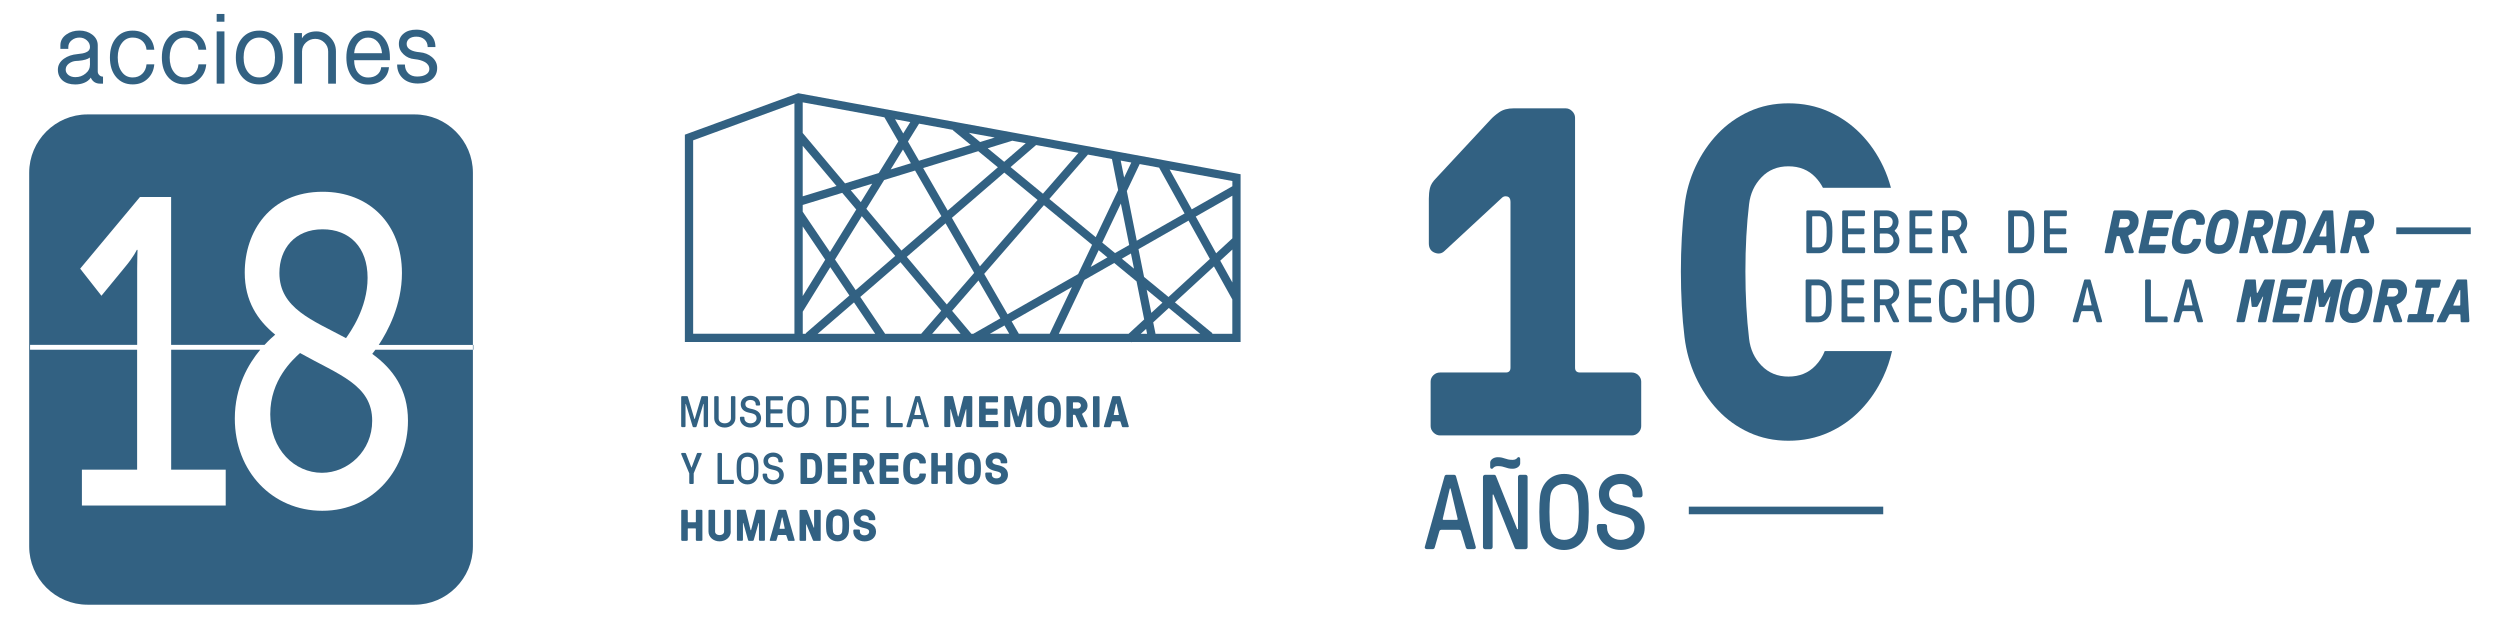 <?xml version="1.0" encoding="UTF-8"?> <!-- Generator: Adobe Illustrator 24.2.1, SVG Export Plug-In . SVG Version: 6.00 Build 0) --> <svg xmlns="http://www.w3.org/2000/svg" xmlns:xlink="http://www.w3.org/1999/xlink" version="1.1" id="Layer_1" x="0px" y="0px" viewBox="0 0 489 121" style="enable-background:new 0 0 489 121;" xml:space="preserve"> <style type="text/css"> .st0{fill:#326182;} </style> <g> <g> <g> <path class="st0" d="M242.67,34.08l-86.32-15.81l-0.22-0.04l-22.17,8.11v40.55h87.29l0.06,0.07l0.07-0.07h21.28V34.08z M225.2,61.2l-0.91-4.53l3.08,2.53L225.2,61.2z M228.62,60.24l6.14,5.05h-8.74l-0.45-2.24L228.62,60.24z M218.1,49.5l-2.5-2.05 l3.64-7.64l1.63,8.11L218.1,49.5z M221.21,49.58l0.6,2.97l-2.37-1.95L221.21,49.58z M157.01,28.52l6.61,7.86l-6.61,2.02V28.52z M157.01,44.29l4.4,6.51l-4.4,7.11V44.29z M157.01,41.41v-1.32l7.73-2.37l2.74,3.26l-5.14,8.31L157.01,41.41z M166.41,37.21 l4.19-1.28l-2.23,3.61L166.41,37.21z M168.57,42.28l6.54,7.78l-7.74,6.68l-4.04-5.98L168.57,42.28z M169.46,40.84l3.48-5.63 l6.05-1.85l5.14,8.91l-7.81,6.74L169.46,40.84z M174.22,33.14l2.4-3.89l1.55,2.68L174.22,33.14z M180.57,32.87l10.78-3.3 l3.83,3.15l-9.81,8.47L180.57,32.87z M184.95,43.68l5.6,9.7l-5.36,6.17l-7.82-9.31L184.95,43.68z M186.19,42.61l10.25-8.85 l6.51,5.35l-11.28,12.99L186.19,42.61z M204.19,40.13l9.42,7.75l-2.73,5.73l-13.81,7.86l-4.56-7.9L204.19,40.13z M214.9,48.94 l1.71,1.41l-3.27,1.86L214.9,48.94z M220.41,37.37l2.51-5.28l3.8,0.7l4.98,8.97l-9.35,5.32L220.41,37.37z M219.88,34.73 l-0.67-3.32l2.07,0.38L219.88,34.73z M218.71,37.17l-4.39,9.22l-9.07-7.47l7.55-8.68l4.7,0.86L218.71,37.17z M204,37.89 l-6.33-5.21l4.99-4.31l8.29,1.52L204,37.89z M196.42,31.65L193.2,29l4.73-1.45l-0.01-0.04l2.72,0.5L196.42,31.65z M191.71,27.78 l-2.19-1.8l5.05,0.92L191.71,27.78z M189.87,28.34l-10.11,3.1l-2.16-3.75l2.17-3.5l6.64,1.22l-0.04,0.05L189.87,28.34z M176.67,26.1l-1.6-2.77l2.98,0.55L176.67,26.1z M175.71,27.66l-3.83,6.19l-6.59,2.02l-8.28-9.86v-5.99l15.98,2.93L175.71,27.66z M157.01,60.98l5.39-8.72l3.74,5.54l-8.56,7.4l0.08,0.09h-0.64V60.98z M167.04,59.15l4.15,6.14h-11.26L167.04,59.15z M168.27,58.08l7.86-6.79l7.97,9.49l-3.91,4.5l0.01,0.01h-7.07L168.27,58.08z M185.16,62.03l2.73,3.26h-5.56L185.16,62.03z M186.23,60.8l5.16-5.94l4.28,7.41l-5.3,3.02H190L186.23,60.8z M196.47,63.66l0.94,1.62h-3.79L196.47,63.66z M197.88,62.86 l11.8-6.72l-4.36,9.14h-6.04L197.88,62.86z M212.13,54.75l5.81-3.31l4.37,3.6l1.49,7.44l-3.05,2.81h-13.64L212.13,54.75z M223.78,54.17l-1.09-5.44l9.79-5.58l4.17,7.5l-8.09,7.44L223.78,54.17z M233.89,42.36l7.16-4.08v8.34l-3.17,2.92L233.89,42.36z M241.05,48.81v6.44l-2.37-4.26L241.05,48.81z M241.05,36.43l-7.94,4.52l-4.33-7.79l12.27,2.25V36.43z M135.58,27.45l19.81-7.25 v45.08h-19.81V27.45z M224.18,64.33l0.19,0.96h-1.24L224.18,64.33z M237.08,65.29l0.08-0.1l-7.35-6.05l7.64-7.03l3.59,6.46v6.72 H237.08z"></path> <g> <path class="st0" d="M135.82,81.92c0.02,0.05,0.07,0.05,0.09,0l1.27-4.29c0.03-0.1,0.09-0.15,0.19-0.15h0.94 c0.1,0,0.18,0.08,0.18,0.17v5.73c0,0.09-0.08,0.17-0.18,0.17h-0.49c-0.1,0-0.18-0.08-0.18-0.17v-4.34 c0-0.05-0.06-0.05-0.07-0.02l-1.32,4.39c-0.04,0.1-0.09,0.15-0.19,0.15h-0.39c-0.1,0-0.16-0.04-0.19-0.15l-1.32-4.39 c-0.01-0.03-0.07-0.03-0.07,0.02v4.34c0,0.09-0.08,0.17-0.18,0.17h-0.49c-0.1,0-0.18-0.08-0.18-0.17v-5.73 c0-0.1,0.08-0.17,0.18-0.17h0.94c0.1,0,0.17,0.04,0.19,0.15L135.82,81.92z"></path> <path class="st0" d="M143.84,81.82c0,1.04-0.96,1.81-2.07,1.81c-1.19,0-2.07-0.77-2.07-1.81v-4.17c0-0.1,0.08-0.17,0.18-0.17 h0.51c0.1,0,0.18,0.08,0.18,0.17v4.17c0,0.69,0.6,0.98,1.2,0.98c0.7,0,1.2-0.43,1.2-0.98v-4.17c0-0.1,0.08-0.17,0.18-0.17h0.51 c0.1,0,0.18,0.08,0.18,0.17V81.82z"></path> <path class="st0" d="M146.43,80.7c-0.9-0.19-1.54-0.71-1.54-1.66c0-1.04,0.95-1.63,1.9-1.63c1.09,0,1.89,0.74,1.89,1.63v0.11 c0,0.1-0.08,0.17-0.18,0.17h-0.51c-0.1,0-0.18-0.08-0.18-0.17v-0.11c0-0.58-0.54-0.81-1.01-0.81c-0.6,0-1.01,0.31-1.01,0.81 c0,0.77,0.78,0.84,1.38,0.98c1.05,0.24,1.7,0.8,1.7,1.8c0,1.11-1,1.81-2.07,1.81c-1.19,0-2.07-0.82-2.07-1.81v-0.14 c0-0.09,0.08-0.17,0.18-0.17h0.52c0.1,0,0.18,0.08,0.18,0.17v0.14c0,0.56,0.5,0.98,1.19,0.98c0.69,0,1.19-0.43,1.19-0.98 C147.97,81.01,147.36,80.9,146.43,80.7"></path> <path class="st0" d="M150.69,82.65c0,0.05,0.04,0.09,0.09,0.09h2.21c0.1,0,0.18,0.08,0.18,0.18v0.48c0,0.09-0.08,0.17-0.18,0.17 H150c-0.1,0-0.18-0.08-0.18-0.17v-5.73c0-0.1,0.08-0.17,0.18-0.17h2.98c0.1,0,0.18,0.08,0.18,0.17v0.48 c0,0.1-0.08,0.17-0.18,0.17h-2.19c-0.06,0-0.09,0.03-0.09,0.09v1.56c0,0.05,0.04,0.09,0.09,0.09h2.09c0.1,0,0.18,0.08,0.18,0.17 v0.48c0,0.09-0.08,0.17-0.18,0.17h-2.09c-0.06,0-0.09,0.03-0.09,0.09V82.65z"></path> <path class="st0" d="M158.19,79.22c0.09,0.69,0.08,1.91,0,2.61c-0.11,0.96-0.86,1.81-2.07,1.81c-1.1,0-1.92-0.69-2.07-1.81 c-0.09-0.7-0.09-1.91,0-2.61c0.12-0.95,0.86-1.81,2.07-1.81C157.23,77.41,158.05,78.1,158.19,79.22 M157.32,81.82 c0.11-0.71,0.1-1.89,0-2.61c-0.07-0.51-0.47-0.98-1.2-0.98c-0.6,0-1.11,0.35-1.2,0.98c-0.09,0.71-0.09,1.89,0,2.61 c0.07,0.5,0.48,0.98,1.2,0.98C156.74,82.8,157.23,82.45,157.32,81.82"></path> <path class="st0" d="M163.54,77.48c1.07,0,1.8,0.82,1.93,1.82c0.09,0.69,0.08,1.74,0,2.43c-0.12,1-0.87,1.82-1.93,1.82h-1.75 c-0.1,0-0.18-0.08-0.18-0.17v-5.73c0-0.1,0.08-0.17,0.18-0.17H163.54z M162.57,78.3c-0.06,0-0.09,0.03-0.09,0.09v4.26 c0,0.05,0.04,0.09,0.09,0.09h0.97c0.56,0,0.99-0.48,1.06-1c0.09-0.69,0.09-1.74,0-2.43c-0.06-0.52-0.5-1-1.06-1H162.57z"></path> <path class="st0" d="M167.48,82.65c0,0.05,0.04,0.09,0.09,0.09h2.21c0.1,0,0.18,0.08,0.18,0.18v0.48c0,0.09-0.08,0.17-0.18,0.17 h-2.99c-0.1,0-0.18-0.08-0.18-0.17v-5.73c0-0.1,0.08-0.17,0.18-0.17h2.98c0.1,0,0.18,0.08,0.18,0.17v0.48 c0,0.1-0.08,0.17-0.18,0.17h-2.19c-0.06,0-0.09,0.03-0.09,0.09v1.56c0,0.05,0.04,0.09,0.09,0.09h2.09c0.1,0,0.18,0.08,0.18,0.17 v0.48c0,0.09-0.08,0.17-0.18,0.17h-2.09c-0.06,0-0.09,0.03-0.09,0.09V82.65z"></path> <path class="st0" d="M174.25,82.65c0,0.05,0.04,0.09,0.09,0.09h2.06c0.1,0,0.18,0.08,0.18,0.18v0.48c0,0.09-0.08,0.17-0.18,0.17 h-2.85c-0.1,0-0.18-0.08-0.18-0.17v-5.73c0-0.1,0.08-0.17,0.18-0.17h0.51c0.1,0,0.18,0.08,0.18,0.17V82.65z"></path> <path class="st0" d="M180.44,82.1c-0.02-0.08-0.09-0.12-0.17-0.12h-1.53c-0.08,0-0.15,0.04-0.17,0.12l-0.41,1.33 c-0.03,0.08-0.09,0.13-0.17,0.13h-0.51c-0.15,0-0.2-0.09-0.19-0.17l1.71-5.78c0.02-0.08,0.09-0.13,0.17-0.13h0.64 c0.08,0,0.16,0.05,0.17,0.13l1.71,5.78c0.02,0.08-0.04,0.17-0.18,0.17h-0.51c-0.08,0-0.15-0.05-0.18-0.13L180.44,82.1z M180.07,81.17c0.05,0,0.09-0.03,0.07-0.09l-0.6-2.42c-0.01-0.03-0.02-0.05-0.04-0.05h-0.02c-0.02,0-0.03,0.02-0.04,0.05 l-0.6,2.42c-0.02,0.07,0.02,0.09,0.07,0.09H180.07z"></path> <path class="st0" d="M187.37,81.43c0.02,0.06,0.09,0.06,0.11,0l0.98-3.81c0.03-0.1,0.09-0.15,0.19-0.15H190 c0.1,0,0.18,0.08,0.18,0.17v5.73c0,0.09-0.08,0.17-0.18,0.17h-0.81c-0.1,0-0.18-0.08-0.18-0.17v-3.28 c0-0.05-0.07-0.07-0.08-0.02l-0.94,3.32c-0.03,0.1-0.09,0.15-0.19,0.15h-0.73c-0.1,0-0.17-0.04-0.19-0.15l-0.92-3.32 c-0.02-0.05-0.08-0.03-0.08,0.02v3.28c0,0.09-0.08,0.17-0.18,0.17h-0.81c-0.1,0-0.19-0.08-0.19-0.17v-5.73 c0-0.1,0.08-0.17,0.19-0.17h1.36c0.1,0,0.17,0.04,0.19,0.15L187.37,81.43z"></path> <path class="st0" d="M192.81,82.26c0,0.05,0.04,0.09,0.09,0.09h2.18c0.1,0,0.18,0.08,0.18,0.17v0.87c0,0.1-0.08,0.17-0.18,0.17 h-3.38c-0.1,0-0.19-0.08-0.19-0.17v-5.73c0-0.1,0.08-0.17,0.19-0.17h3.34c0.1,0,0.18,0.08,0.18,0.17v0.87 c0,0.09-0.08,0.17-0.18,0.17h-2.15c-0.06,0-0.09,0.04-0.09,0.09v1.04c0,0.05,0.04,0.09,0.09,0.09h2.07 c0.1,0,0.18,0.08,0.18,0.17v0.87c0,0.09-0.08,0.17-0.18,0.17h-2.07c-0.06,0-0.09,0.03-0.09,0.09V82.26z"></path> <path class="st0" d="M199.1,81.43c0.02,0.06,0.09,0.06,0.11,0l0.98-3.81c0.03-0.1,0.09-0.15,0.19-0.15h1.35 c0.1,0,0.18,0.08,0.18,0.17v5.73c0,0.09-0.08,0.17-0.18,0.17h-0.81c-0.1,0-0.18-0.08-0.18-0.17v-3.28 c0-0.05-0.06-0.07-0.08-0.02l-0.94,3.32c-0.03,0.1-0.09,0.15-0.19,0.15h-0.73c-0.1,0-0.17-0.04-0.19-0.15l-0.92-3.32 c-0.02-0.05-0.08-0.03-0.08,0.02v3.28c0,0.09-0.08,0.17-0.19,0.17h-0.81c-0.1,0-0.18-0.08-0.18-0.17v-5.73 c0-0.1,0.08-0.17,0.18-0.17h1.36c0.1,0,0.17,0.04,0.19,0.15L199.1,81.43z"></path> <path class="st0" d="M207.44,79.3c0.09,0.73,0.09,1.7,0,2.43c-0.13,1.04-0.92,1.92-2.19,1.92c-1.27,0-2.06-0.88-2.19-1.92 c-0.09-0.73-0.09-1.7,0-2.43c0.13-1.04,0.92-1.92,2.19-1.92C206.52,77.38,207.31,78.26,207.44,79.3 M206.14,81.73 c0.09-0.73,0.09-1.7,0-2.43c-0.05-0.38-0.33-0.69-0.89-0.69c-0.56,0-0.85,0.31-0.89,0.69c-0.09,0.73-0.09,1.7,0,2.43 c0.05,0.38,0.33,0.69,0.89,0.69C205.81,82.43,206.1,82.12,206.14,81.73"></path> <path class="st0" d="M209.96,81.13c-0.06,0-0.09,0.03-0.09,0.09v2.17c0,0.09-0.08,0.17-0.18,0.17h-0.92 c-0.1,0-0.18-0.08-0.18-0.17v-5.73c0-0.1,0.08-0.17,0.18-0.17h2.02c1.06,0,1.93,0.83,1.93,1.82c0,0.67-0.3,1.12-0.96,1.54 c-0.13,0.09-0.12,0.16-0.05,0.29l0.99,2.17c0.06,0.13,0.01,0.26-0.18,0.26h-0.95c-0.15,0-0.22-0.07-0.27-0.17l-0.94-2.15 c-0.02-0.04-0.06-0.11-0.17-0.11H209.96z M209.96,78.69c-0.06,0-0.09,0.03-0.09,0.09v1.04c0,0.05,0.04,0.09,0.09,0.09h0.83 c0.35,0,0.64-0.27,0.64-0.61c0-0.33-0.29-0.61-0.64-0.61H209.96z"></path> <path class="st0" d="M215.07,83.39c0,0.09-0.08,0.17-0.18,0.17h-0.92c-0.1,0-0.18-0.08-0.18-0.17v-5.73 c0-0.1,0.08-0.17,0.18-0.17h0.92c0.1,0,0.18,0.08,0.18,0.17V83.39z"></path> <path class="st0" d="M219.18,82.53c-0.02-0.07-0.05-0.13-0.14-0.13h-1.4c-0.08,0-0.12,0.05-0.14,0.13l-0.26,0.9 c-0.02,0.08-0.09,0.13-0.18,0.13h-0.97c-0.15,0-0.2-0.1-0.18-0.17l1.65-5.78c0.02-0.08,0.09-0.13,0.18-0.13h1.23 c0.08,0,0.16,0.05,0.18,0.13l1.64,5.78c0.02,0.08-0.04,0.17-0.19,0.17h-0.97c-0.08,0-0.15-0.05-0.17-0.13L219.18,82.53z M218.85,81.09l-0.44-2.09c-0.01-0.03-0.02-0.03-0.05-0.03h-0.02c-0.03,0-0.04,0.01-0.05,0.03l-0.44,2.09 c-0.02,0.07,0.02,0.09,0.07,0.09h0.85C218.83,81.19,218.87,81.16,218.85,81.09"></path> <path class="st0" d="M135.22,91.42c0.02,0.04,0.06,0.04,0.07,0l1.02-2.7c0.04-0.1,0.09-0.13,0.17-0.13h0.61 c0.12,0,0.2,0.11,0.15,0.24l-1.55,3.75v1.92c0,0.1-0.08,0.17-0.18,0.17H135c-0.1,0-0.18-0.08-0.18-0.17v-1.91l-1.57-3.75 c-0.06-0.13,0.03-0.24,0.15-0.24H134c0.08,0,0.14,0.03,0.18,0.13L135.22,91.42z"></path> <path class="st0" d="M141.22,93.76c0,0.05,0.04,0.09,0.09,0.09h2.06c0.1,0,0.18,0.08,0.18,0.17v0.48c0,0.09-0.08,0.17-0.18,0.17 h-2.84c-0.1,0-0.18-0.08-0.18-0.17v-5.73c0-0.1,0.08-0.17,0.18-0.17h0.51c0.1,0,0.18,0.08,0.18,0.17V93.76z"></path> <path class="st0" d="M148.29,90.33c0.09,0.7,0.08,1.91,0,2.61c-0.11,0.96-0.86,1.81-2.07,1.81c-1.1,0-1.92-0.69-2.07-1.81 c-0.09-0.7-0.09-1.91,0-2.61c0.12-0.95,0.86-1.81,2.07-1.81C147.32,88.52,148.14,89.21,148.29,90.33 M147.41,92.94 c0.11-0.71,0.1-1.89,0-2.61c-0.07-0.51-0.47-0.98-1.2-0.98c-0.6,0-1.11,0.35-1.2,0.98c-0.09,0.71-0.09,1.89,0,2.61 c0.07,0.5,0.48,0.98,1.2,0.98C146.83,93.92,147.32,93.56,147.41,92.94"></path> <path class="st0" d="M150.87,91.81c-0.9-0.19-1.54-0.71-1.54-1.66c0-1.04,0.95-1.63,1.9-1.63c1.09,0,1.89,0.74,1.89,1.63v0.11 c0,0.1-0.08,0.17-0.18,0.17h-0.51c-0.1,0-0.18-0.08-0.18-0.17v-0.11c0-0.58-0.54-0.81-1.01-0.81c-0.6,0-1.01,0.31-1.01,0.81 c0,0.77,0.78,0.84,1.38,0.98c1.05,0.24,1.7,0.8,1.7,1.8c0,1.11-1,1.81-2.07,1.81c-1.19,0-2.07-0.82-2.07-1.81V92.8 c0-0.1,0.08-0.17,0.18-0.17h0.52c0.1,0,0.18,0.08,0.18,0.17v0.14c0,0.57,0.5,0.98,1.19,0.98c0.69,0,1.19-0.43,1.19-0.98 C152.42,92.13,151.8,92.01,150.87,91.81"></path> <path class="st0" d="M158.69,88.59c1.13,0,1.92,0.88,2.05,1.92c0.09,0.73,0.09,1.51,0,2.24c-0.13,1.04-0.92,1.92-2.05,1.92 h-1.93c-0.1,0-0.18-0.08-0.18-0.17v-5.73c0-0.1,0.08-0.17,0.18-0.17H158.69z M157.96,89.81c-0.06,0-0.09,0.03-0.09,0.09v3.48 c0,0.05,0.04,0.09,0.09,0.09h0.74c0.42,0,0.71-0.32,0.76-0.7c0.09-0.73,0.09-1.51,0-2.24c-0.05-0.38-0.33-0.7-0.76-0.7H157.96z"></path> <path class="st0" d="M163.19,93.37c0,0.05,0.04,0.09,0.09,0.09h2.18c0.1,0,0.18,0.08,0.18,0.17v0.87c0,0.1-0.08,0.17-0.18,0.17 h-3.38c-0.1,0-0.18-0.08-0.18-0.17v-5.73c0-0.1,0.08-0.17,0.18-0.17h3.34c0.1,0,0.18,0.08,0.18,0.17v0.87 c0,0.1-0.08,0.17-0.18,0.17h-2.15c-0.06,0-0.09,0.04-0.09,0.09v1.04c0,0.05,0.04,0.09,0.09,0.09h2.07c0.1,0,0.18,0.08,0.18,0.17 v0.87c0,0.1-0.08,0.17-0.18,0.17h-2.07c-0.06,0-0.09,0.03-0.09,0.09V93.37z"></path> <path class="st0" d="M168.24,92.24c-0.06,0-0.09,0.03-0.09,0.09v2.17c0,0.09-0.08,0.17-0.18,0.17h-0.92 c-0.1,0-0.18-0.08-0.18-0.17v-5.73c0-0.1,0.08-0.17,0.18-0.17h2.03c1.06,0,1.93,0.83,1.93,1.83c0,0.67-0.3,1.12-0.96,1.54 c-0.13,0.09-0.12,0.16-0.06,0.29l0.99,2.17c0.06,0.13,0.01,0.26-0.17,0.26h-0.95c-0.15,0-0.22-0.07-0.27-0.17l-0.94-2.15 c-0.02-0.04-0.06-0.11-0.17-0.11H168.24z M168.24,89.81c-0.06,0-0.09,0.03-0.09,0.09v1.04c0,0.05,0.04,0.09,0.09,0.09h0.83 c0.35,0,0.64-0.27,0.64-0.61c0-0.33-0.29-0.61-0.64-0.61H168.24z"></path> <path class="st0" d="M173.35,93.37c0,0.05,0.04,0.09,0.09,0.09h2.18c0.1,0,0.18,0.08,0.18,0.17v0.87c0,0.1-0.08,0.17-0.18,0.17 h-3.38c-0.1,0-0.18-0.08-0.18-0.17v-5.73c0-0.1,0.08-0.17,0.18-0.17h3.34c0.1,0,0.18,0.08,0.18,0.17v0.87 c0,0.1-0.08,0.17-0.18,0.17h-2.15c-0.06,0-0.09,0.04-0.09,0.09v1.04c0,0.05,0.04,0.09,0.09,0.09h2.07c0.1,0,0.18,0.08,0.18,0.17 v0.87c0,0.1-0.08,0.17-0.18,0.17h-2.07c-0.06,0-0.09,0.03-0.09,0.09V93.37z"></path> <path class="st0" d="M181.11,92.79c0,1.16-0.92,1.98-2.19,1.98c-1.27,0-2.06-0.88-2.19-1.92c-0.09-0.73-0.09-1.7,0-2.43 c0.13-1.04,0.92-1.92,2.19-1.92c1.27,0,2.19,0.83,2.19,1.98v0.01c0,0.09-0.08,0.17-0.18,0.17h-0.92c-0.1,0-0.18-0.08-0.18-0.17 v-0.01c0-0.35-0.32-0.75-0.9-0.75c-0.56,0-0.85,0.31-0.89,0.7c-0.09,0.73-0.09,1.7,0,2.43c0.05,0.38,0.33,0.7,0.89,0.7 c0.54,0,0.9-0.37,0.9-0.75v-0.01c0-0.1,0.08-0.18,0.18-0.18h0.92C181.03,92.61,181.11,92.68,181.11,92.79L181.11,92.79z"></path> <path class="st0" d="M185.2,88.59h0.92c0.1,0,0.18,0.08,0.18,0.17v5.73c0,0.1-0.08,0.17-0.18,0.17h-0.92 c-0.1,0-0.18-0.08-0.18-0.17v-2.17c0-0.05-0.04-0.09-0.09-0.09h-1.4c-0.06,0-0.09,0.03-0.09,0.09v2.17 c0,0.1-0.13,0.17-0.23,0.17h-0.87c-0.1,0-0.18-0.08-0.18-0.17v-5.73c0-0.1,0.08-0.17,0.18-0.17h0.92c0.1,0,0.18,0.08,0.18,0.17 v2.17c0,0.05,0.04,0.09,0.09,0.09h1.4c0.06,0,0.09-0.03,0.09-0.09v-2.17C185.02,88.67,185.1,88.59,185.2,88.59"></path> <path class="st0" d="M191.8,90.42c0.09,0.73,0.09,1.7,0,2.43c-0.13,1.04-0.92,1.92-2.19,1.92c-1.27,0-2.06-0.88-2.19-1.92 c-0.09-0.73-0.09-1.7,0-2.43c0.13-1.04,0.92-1.92,2.19-1.92C190.88,88.5,191.67,89.37,191.8,90.42 M190.5,92.85 c0.09-0.73,0.09-1.7,0-2.43c-0.05-0.38-0.33-0.69-0.89-0.69c-0.56,0-0.85,0.31-0.89,0.69c-0.09,0.73-0.09,1.7,0,2.43 c0.05,0.38,0.33,0.7,0.89,0.7C190.17,93.54,190.46,93.23,190.5,92.85"></path> <path class="st0" d="M194.85,92.17c-1.15-0.24-2.06-0.72-2.06-1.84c0-1.02,0.89-1.83,2.11-1.83c1.23,0,2.12,0.81,2.12,1.83v0.13 c0,0.1-0.08,0.17-0.18,0.17h-0.93c-0.1,0-0.18-0.08-0.18-0.17v-0.13c0-0.35-0.3-0.65-0.82-0.65c-0.52,0-0.8,0.26-0.8,0.61 c0,0.33,0.34,0.54,0.82,0.63c1.28,0.24,2.23,0.75,2.23,1.96c0,1.13-0.94,1.9-2.25,1.9c-1.27,0-2.19-0.84-2.19-1.9V92.6 c0-0.09,0.08-0.17,0.18-0.17h0.93c0.1,0,0.18,0.08,0.18,0.17v0.26c0,0.4,0.32,0.71,0.89,0.71c0.55,0,0.91-0.3,0.91-0.71 C195.81,92.49,195.54,92.32,194.85,92.17"></path> <path class="st0" d="M136.29,99.72h0.92c0.1,0,0.18,0.08,0.18,0.17v5.73c0,0.1-0.08,0.17-0.18,0.17h-0.92 c-0.1,0-0.18-0.08-0.18-0.17v-2.17c0-0.05-0.04-0.09-0.09-0.09h-1.4c-0.06,0-0.09,0.03-0.09,0.09v2.17 c0,0.1-0.13,0.17-0.23,0.17h-0.87c-0.1,0-0.18-0.08-0.18-0.17v-5.73c0-0.1,0.08-0.17,0.18-0.17h0.92c0.1,0,0.18,0.08,0.18,0.17 v2.17c0,0.05,0.04,0.09,0.09,0.09h1.4c0.06,0,0.09-0.03,0.09-0.09v-2.17C136.1,99.79,136.19,99.72,136.29,99.72"></path> <path class="st0" d="M142.94,103.97c0,1.05-0.92,1.92-2.19,1.92c-1.25,0-2.17-0.87-2.17-1.92v-4.08c0-0.1,0.08-0.17,0.18-0.17 h0.93c0.1,0,0.18,0.08,0.18,0.17v4.08c0,0.38,0.33,0.69,0.87,0.69c0.56,0,0.89-0.31,0.89-0.69v-4.08c0-0.1,0.08-0.17,0.18-0.17 h0.93c0.1,0,0.18,0.08,0.18,0.17V103.97z"></path> <path class="st0" d="M146.81,103.67c0.02,0.06,0.09,0.06,0.11,0l0.98-3.81c0.03-0.1,0.09-0.15,0.19-0.15h1.35 c0.1,0,0.18,0.08,0.18,0.17v5.73c0,0.1-0.08,0.17-0.18,0.17h-0.81c-0.1,0-0.18-0.08-0.18-0.17v-3.27c0-0.05-0.07-0.07-0.08-0.02 l-0.94,3.32c-0.03,0.1-0.09,0.15-0.19,0.15h-0.73c-0.1,0-0.17-0.04-0.19-0.15l-0.92-3.32c-0.02-0.05-0.08-0.03-0.08,0.02v3.27 c0,0.1-0.08,0.17-0.19,0.17h-0.81c-0.1,0-0.18-0.08-0.18-0.17v-5.73c0-0.1,0.08-0.17,0.18-0.17h1.36c0.1,0,0.17,0.04,0.19,0.15 L146.81,103.67z"></path> <path class="st0" d="M153.82,104.77c-0.02-0.07-0.06-0.13-0.14-0.13h-1.4c-0.08,0-0.12,0.05-0.14,0.13l-0.26,0.9 c-0.02,0.08-0.09,0.13-0.17,0.13h-0.97c-0.15,0-0.2-0.1-0.18-0.17l1.65-5.78c0.02-0.08,0.09-0.13,0.18-0.13h1.23 c0.08,0,0.16,0.05,0.18,0.13l1.64,5.78c0.02,0.08-0.04,0.17-0.18,0.17h-0.97c-0.08,0-0.15-0.05-0.17-0.13L153.82,104.77z M153.49,103.33l-0.44-2.08c-0.01-0.03-0.02-0.03-0.05-0.03h-0.02c-0.03,0-0.04,0.01-0.05,0.03l-0.44,2.08 c-0.02,0.07,0.02,0.1,0.07,0.1h0.85C153.47,103.42,153.51,103.4,153.49,103.33"></path> <path class="st0" d="M159.25,105.8c-0.16,0-0.22-0.08-0.25-0.15l-1.25-3.05c-0.02-0.05-0.08-0.03-0.08,0.02v3.01 c0,0.1-0.08,0.17-0.18,0.17h-0.92c-0.1,0-0.18-0.08-0.18-0.17v-5.73c0-0.1,0.08-0.17,0.18-0.17h1.1c0.14,0,0.2,0.08,0.23,0.16 l1.26,3.3c0.02,0.05,0.08,0.03,0.08-0.02v-3.27c0-0.1,0.08-0.17,0.19-0.17h0.92c0.1,0,0.18,0.08,0.18,0.17v5.73 c0,0.1-0.08,0.17-0.18,0.17H159.25z"></path> <path class="st0" d="M166.02,101.54c0.09,0.73,0.09,1.7,0,2.43c-0.13,1.04-0.92,1.92-2.19,1.92c-1.27,0-2.06-0.88-2.19-1.92 c-0.09-0.73-0.09-1.7,0-2.43c0.13-1.04,0.92-1.92,2.19-1.92C165.1,99.62,165.89,100.5,166.02,101.54 M164.72,103.97 c0.09-0.73,0.09-1.7,0-2.43c-0.05-0.38-0.33-0.69-0.89-0.69c-0.56,0-0.85,0.31-0.89,0.69c-0.09,0.73-0.09,1.7,0,2.43 c0.05,0.38,0.33,0.69,0.89,0.69C164.39,104.67,164.67,104.35,164.72,103.97"></path> <path class="st0" d="M169.04,103.29c-1.15-0.24-2.06-0.72-2.06-1.84c0-1.03,0.89-1.83,2.11-1.83c1.23,0,2.12,0.81,2.12,1.83 v0.13c0,0.1-0.08,0.17-0.18,0.17h-0.93c-0.1,0-0.18-0.08-0.18-0.17v-0.13c0-0.35-0.29-0.65-0.82-0.65c-0.52,0-0.8,0.26-0.8,0.61 c0,0.33,0.34,0.54,0.82,0.63c1.28,0.24,2.23,0.75,2.23,1.96c0,1.13-0.94,1.9-2.25,1.9c-1.27,0-2.19-0.84-2.19-1.9v-0.26 c0-0.09,0.08-0.17,0.18-0.17h0.93c0.1,0,0.18,0.08,0.18,0.17v0.26c0,0.4,0.32,0.71,0.89,0.71c0.55,0,0.91-0.3,0.91-0.71 C170,103.62,169.73,103.44,169.04,103.29"></path> <rect x="468.71" y="44.48" class="st0" width="14.57" height="1.32"></rect> <rect x="330.33" y="99.1" class="st0" width="38.03" height="1.49"></rect> <path class="st0" d="M319.18,72.86h-10.2c-0.6-0.03-0.9-0.34-0.9-0.94v-48.9c0-0.47-0.19-0.9-0.56-1.27 c-0.37-0.37-0.8-0.56-1.27-0.56h-10.17c-1.16,0-2.1,0.25-2.83,0.76c-0.73,0.51-1.3,1-1.72,1.47l-10.62,11.42 c-0.66,0.66-1.06,1.3-1.21,1.94c-0.15,0.64-0.22,1.33-0.22,2.07v8.75c0,0.92,0.38,1.53,1.14,1.83c0.76,0.3,1.41,0.18,1.95-0.36 l11.13-10.31c0.3-0.33,0.66-0.44,1.1-0.33c0.43,0.1,0.65,0.45,0.65,1.05v32.44c0,0.62-0.3,0.94-0.9,0.94h-12.88 c-0.51,0-0.94,0.18-1.3,0.53c-0.36,0.36-0.54,0.77-0.54,1.25v8.7c0,0.48,0.19,0.9,0.56,1.27c0.37,0.37,0.8,0.56,1.28,0.56h37.51 c0.51,0,0.94-0.19,1.3-0.56c0.36-0.37,0.54-0.8,0.54-1.27v-8.7c0-0.47-0.19-0.89-0.56-1.25 C320.09,73.04,319.66,72.86,319.18,72.86"></path> <path class="st0" d="M355.1,71.52c-1.37,1.43-3.13,2.14-5.28,2.14c-2.12,0-3.87-0.72-5.26-2.14c-1.39-1.43-2.2-3.18-2.44-5.27 c-0.48-4.02-0.72-8.4-0.72-13.16c0-4.76,0.24-9.15,0.72-13.16c0.24-2.05,1.04-3.8,2.42-5.24c1.37-1.44,3.13-2.16,5.28-2.16 c2.15,0,3.91,0.71,5.28,2.14c0.6,0.63,1.09,1.32,1.47,2.07h13.3c-0.38-1.43-0.88-2.82-1.51-4.16c-1.15-2.43-2.62-4.57-4.42-6.41 c-1.8-1.84-3.89-3.29-6.28-4.36c-2.39-1.07-5-1.6-7.84-1.6c-2.79,0-5.35,0.53-7.69,1.6c-2.34,1.07-4.39,2.52-6.14,4.36 c-1.75,1.84-3.2,3.97-4.34,6.41c-1.14,2.43-1.86,5.01-2.16,7.74c-0.24,1.96-0.41,4.01-0.53,6.16c-0.12,2.15-0.18,4.36-0.18,6.62 s0.06,4.5,0.18,6.7c0.12,2.21,0.3,4.25,0.53,6.13c0.33,2.74,1.05,5.34,2.18,7.79c1.13,2.45,2.57,4.6,4.32,6.47 c1.75,1.87,3.8,3.34,6.14,4.41c2.34,1.07,4.91,1.61,7.69,1.61c2.84,0,5.46-0.54,7.84-1.61c2.39-1.07,4.48-2.54,6.28-4.41 c1.8-1.86,3.27-4.02,4.42-6.47c0.76-1.62,1.33-3.31,1.72-5.05h-13.16C356.51,69.73,355.91,70.68,355.1,71.52"></path> <path class="st0" d="M353.32,49.29v-7.9c0-0.06,0.02-0.12,0.07-0.17c0.05-0.05,0.1-0.07,0.17-0.07h2.27 c0.34,0,0.66,0.07,0.95,0.2c0.29,0.13,0.55,0.31,0.76,0.54c0.22,0.23,0.39,0.49,0.53,0.8c0.14,0.31,0.23,0.63,0.27,0.97 c0.03,0.24,0.05,0.5,0.06,0.79c0.01,0.29,0.02,0.59,0.02,0.89s-0.01,0.59-0.02,0.88c-0.02,0.29-0.04,0.55-0.06,0.79 c-0.04,0.34-0.13,0.67-0.26,0.98c-0.14,0.31-0.31,0.57-0.53,0.8c-0.22,0.23-0.48,0.41-0.77,0.54c-0.29,0.13-0.61,0.2-0.96,0.2 h-2.27c-0.06,0-0.12-0.03-0.17-0.07C353.34,49.4,353.32,49.35,353.32,49.29 M354.46,48.27c0,0.08,0.04,0.12,0.12,0.12h1.26 c0.18,0,0.36-0.04,0.52-0.11c0.16-0.07,0.3-0.18,0.42-0.3c0.12-0.13,0.22-0.28,0.29-0.44c0.08-0.17,0.13-0.34,0.15-0.52 c0.03-0.24,0.05-0.5,0.06-0.79c0.01-0.29,0.02-0.58,0.02-0.88s-0.01-0.6-0.02-0.88c-0.01-0.29-0.03-0.56-0.06-0.8 c-0.02-0.18-0.07-0.35-0.15-0.52c-0.08-0.17-0.17-0.31-0.29-0.44c-0.12-0.13-0.26-0.23-0.42-0.3c-0.16-0.08-0.33-0.11-0.52-0.11 h-1.26c-0.08,0-0.12,0.04-0.12,0.12V48.27z"></path> <path class="st0" d="M360.33,49.29v-7.9c0-0.06,0.03-0.12,0.07-0.17c0.05-0.05,0.1-0.07,0.17-0.07h3.99 c0.06,0,0.12,0.02,0.17,0.07c0.05,0.05,0.07,0.1,0.07,0.17v0.66c0,0.06-0.03,0.12-0.07,0.17c-0.05,0.05-0.11,0.07-0.17,0.07 h-2.97c-0.08,0-0.12,0.04-0.12,0.12v2.15c0,0.08,0.04,0.12,0.12,0.12h2.84c0.06,0,0.12,0.02,0.17,0.07 c0.05,0.05,0.07,0.1,0.07,0.17v0.66c0,0.06-0.02,0.12-0.07,0.17c-0.05,0.05-0.1,0.07-0.17,0.07h-2.84 c-0.08,0-0.12,0.04-0.12,0.12v2.33c0,0.08,0.04,0.12,0.12,0.12h2.99c0.06,0,0.12,0.03,0.17,0.07c0.05,0.05,0.07,0.1,0.07,0.17 v0.66c0,0.06-0.02,0.12-0.07,0.17c-0.05,0.05-0.1,0.07-0.17,0.07h-4.01c-0.06,0-0.12-0.02-0.17-0.07 C360.36,49.4,360.33,49.35,360.33,49.29"></path> <path class="st0" d="M366.56,49.29v-7.9c0-0.06,0.02-0.12,0.07-0.17c0.05-0.05,0.1-0.07,0.17-0.07h2.22 c0.32,0,0.62,0.06,0.91,0.17c0.29,0.11,0.54,0.27,0.74,0.46c0.21,0.19,0.38,0.43,0.5,0.71c0.13,0.28,0.19,0.57,0.19,0.89 c0,0.28-0.06,0.57-0.17,0.87c-0.11,0.3-0.28,0.55-0.51,0.75c-0.11,0.1-0.11,0.18,0,0.26c0.24,0.2,0.45,0.47,0.61,0.8 c0.16,0.34,0.24,0.68,0.24,1.02c0,0.33-0.06,0.65-0.19,0.95c-0.13,0.3-0.31,0.56-0.53,0.78c-0.23,0.22-0.5,0.39-0.8,0.52 c-0.31,0.13-0.63,0.19-0.98,0.19h-2.22c-0.06,0-0.12-0.03-0.17-0.07C366.58,49.4,366.56,49.35,366.56,49.29 M367.69,44.48 c0,0.08,0.04,0.12,0.12,0.12h1.2c0.38,0,0.68-0.12,0.89-0.35c0.21-0.24,0.31-0.53,0.31-0.87c0-0.18-0.03-0.33-0.1-0.47 c-0.07-0.14-0.16-0.25-0.27-0.34c-0.11-0.09-0.24-0.16-0.39-0.21c-0.15-0.05-0.3-0.07-0.44-0.07h-1.2 c-0.08,0-0.12,0.04-0.12,0.12V44.48z M367.69,48.27c0,0.08,0.04,0.12,0.12,0.12h1.2c0.18,0,0.36-0.03,0.52-0.1 c0.17-0.07,0.31-0.16,0.43-0.28c0.12-0.12,0.22-0.26,0.3-0.41c0.08-0.16,0.11-0.33,0.11-0.51c0-0.21-0.04-0.39-0.11-0.57 c-0.08-0.17-0.18-0.32-0.3-0.45c-0.12-0.13-0.27-0.22-0.43-0.29c-0.17-0.07-0.34-0.1-0.52-0.1h-1.2c-0.08,0-0.12,0.04-0.12,0.12 V48.27z"></path> <path class="st0" d="M373.49,49.29v-7.9c0-0.06,0.03-0.12,0.07-0.17c0.05-0.05,0.1-0.07,0.17-0.07h3.99 c0.06,0,0.12,0.02,0.17,0.07s0.07,0.1,0.07,0.17v0.66c0,0.06-0.02,0.12-0.07,0.17c-0.05,0.05-0.1,0.07-0.17,0.07h-2.97 c-0.08,0-0.12,0.04-0.12,0.12v2.15c0,0.08,0.04,0.12,0.12,0.12h2.84c0.06,0,0.12,0.02,0.17,0.07c0.05,0.05,0.07,0.1,0.07,0.17 v0.66c0,0.06-0.02,0.12-0.07,0.17c-0.05,0.05-0.1,0.07-0.17,0.07h-2.84c-0.08,0-0.12,0.04-0.12,0.12v2.33 c0,0.08,0.04,0.12,0.12,0.12h2.99c0.06,0,0.12,0.03,0.17,0.07c0.05,0.05,0.07,0.1,0.07,0.17v0.66c0,0.06-0.02,0.12-0.07,0.17 c-0.05,0.05-0.1,0.07-0.17,0.07h-4.01c-0.06,0-0.12-0.02-0.17-0.07C373.52,49.4,373.49,49.35,373.49,49.29"></path> <path class="st0" d="M379.87,49.29v-7.9c0-0.06,0.02-0.12,0.07-0.17c0.05-0.05,0.1-0.07,0.17-0.07h2.16 c0.34,0,0.67,0.06,0.98,0.2c0.31,0.13,0.58,0.31,0.8,0.54c0.23,0.23,0.4,0.49,0.54,0.8c0.13,0.31,0.2,0.63,0.2,0.97 c0,0.46-0.12,0.87-0.35,1.25c-0.23,0.38-0.53,0.68-0.9,0.89c-0.11,0.06-0.19,0.13-0.23,0.19c-0.04,0.06-0.03,0.15,0.02,0.27 l1.41,2.91c0.04,0.09,0.04,0.17,0.01,0.25c-0.03,0.07-0.11,0.11-0.23,0.11h-0.67c-0.1,0-0.17-0.02-0.22-0.07 c-0.05-0.05-0.09-0.1-0.13-0.17l-1.41-2.97c-0.02-0.04-0.04-0.07-0.08-0.1c-0.03-0.03-0.08-0.04-0.15-0.04h-0.73 c-0.08,0-0.12,0.04-0.12,0.12v2.99c0,0.06-0.03,0.12-0.07,0.17c-0.05,0.05-0.1,0.07-0.17,0.07h-0.66 c-0.06,0-0.12-0.03-0.17-0.07C379.89,49.4,379.87,49.35,379.87,49.29 M381.01,44.92c0,0.08,0.04,0.12,0.12,0.12h1.14 c0.18,0,0.36-0.04,0.53-0.11c0.17-0.07,0.31-0.17,0.44-0.29c0.12-0.12,0.22-0.27,0.3-0.44c0.07-0.17,0.11-0.35,0.11-0.54 c0-0.19-0.03-0.37-0.11-0.53c-0.07-0.16-0.17-0.31-0.3-0.44c-0.13-0.13-0.28-0.23-0.44-0.3c-0.17-0.07-0.34-0.11-0.53-0.11 h-1.14c-0.08,0-0.12,0.04-0.12,0.12V44.92z"></path> <path class="st0" d="M392.8,49.29v-7.9c0-0.06,0.02-0.12,0.07-0.17c0.05-0.05,0.1-0.07,0.17-0.07h2.27 c0.34,0,0.66,0.07,0.95,0.2c0.29,0.13,0.55,0.31,0.76,0.54c0.22,0.23,0.39,0.49,0.53,0.8c0.14,0.31,0.23,0.63,0.27,0.97 c0.03,0.24,0.05,0.5,0.06,0.79c0.01,0.29,0.02,0.59,0.02,0.89s-0.01,0.59-0.02,0.88c-0.02,0.29-0.04,0.55-0.06,0.79 c-0.04,0.34-0.13,0.67-0.26,0.98c-0.14,0.31-0.31,0.57-0.54,0.8c-0.22,0.23-0.47,0.41-0.77,0.54c-0.29,0.13-0.61,0.2-0.96,0.2 h-2.27c-0.06,0-0.12-0.03-0.17-0.07C392.83,49.4,392.8,49.35,392.8,49.29 M393.94,48.27c0,0.08,0.04,0.12,0.12,0.12h1.26 c0.18,0,0.36-0.04,0.52-0.11c0.16-0.07,0.3-0.18,0.42-0.3c0.12-0.13,0.22-0.28,0.29-0.44c0.08-0.17,0.13-0.34,0.15-0.52 c0.03-0.24,0.05-0.5,0.06-0.79c0.01-0.29,0.02-0.58,0.02-0.88s-0.01-0.6-0.02-0.88c-0.01-0.29-0.03-0.56-0.06-0.8 c-0.02-0.18-0.07-0.35-0.15-0.52c-0.08-0.17-0.17-0.31-0.29-0.44c-0.12-0.13-0.26-0.23-0.42-0.3c-0.16-0.08-0.33-0.11-0.52-0.11 h-1.26c-0.08,0-0.12,0.04-0.12,0.12V48.27z"></path> <path class="st0" d="M399.81,49.29v-7.9c0-0.06,0.03-0.12,0.07-0.17c0.05-0.05,0.1-0.07,0.17-0.07h3.99 c0.06,0,0.12,0.02,0.17,0.07c0.05,0.05,0.07,0.1,0.07,0.17v0.66c0,0.06-0.03,0.12-0.07,0.17c-0.05,0.05-0.1,0.07-0.17,0.07 h-2.97c-0.08,0-0.12,0.04-0.12,0.12v2.15c0,0.08,0.04,0.12,0.12,0.12h2.84c0.06,0,0.12,0.02,0.17,0.07 c0.05,0.05,0.07,0.1,0.07,0.17v0.66c0,0.06-0.02,0.12-0.07,0.17c-0.05,0.05-0.1,0.07-0.17,0.07h-2.84 c-0.08,0-0.12,0.04-0.12,0.12v2.33c0,0.08,0.04,0.12,0.12,0.12h2.99c0.06,0,0.12,0.03,0.17,0.07c0.05,0.05,0.07,0.1,0.07,0.17 v0.66c0,0.06-0.02,0.12-0.07,0.17c-0.05,0.05-0.1,0.07-0.17,0.07h-4.01c-0.06,0-0.12-0.02-0.17-0.07 C399.84,49.4,399.81,49.35,399.81,49.29"></path> <path class="st0" d="M411.67,49.29l1.69-7.9c0.02-0.06,0.05-0.12,0.11-0.17c0.05-0.05,0.11-0.07,0.18-0.07h2.51 c0.3,0,0.59,0.05,0.85,0.16c0.26,0.11,0.49,0.25,0.68,0.44c0.19,0.18,0.34,0.4,0.46,0.65c0.11,0.25,0.17,0.51,0.17,0.79 c0,0.71-0.17,1.29-0.52,1.75c-0.35,0.46-0.79,0.8-1.32,1.01c-0.1,0.04-0.17,0.09-0.18,0.16c-0.02,0.07-0.01,0.14,0.03,0.23 l1.03,2.83c0.03,0.09,0.02,0.17-0.04,0.25c-0.06,0.07-0.14,0.11-0.27,0.11h-1.13c-0.1,0-0.17-0.02-0.2-0.07 c-0.04-0.05-0.07-0.1-0.09-0.17l-0.98-2.96c-0.01-0.03-0.03-0.06-0.05-0.1c-0.03-0.04-0.07-0.05-0.13-0.05h-0.31 c-0.09,0-0.14,0.04-0.16,0.12l-0.64,2.99c-0.01,0.06-0.05,0.12-0.11,0.17c-0.06,0.05-0.12,0.07-0.18,0.07h-1.19 c-0.07,0-0.12-0.02-0.16-0.07c-0.03-0.03-0.04-0.07-0.04-0.12C411.67,49.32,411.67,49.3,411.67,49.29 M414.4,44.37 c0,0.02-0.01,0.03-0.01,0.04c0,0.06,0.03,0.08,0.09,0.08h1.08c0.14,0,0.28-0.03,0.4-0.08c0.12-0.05,0.23-0.12,0.32-0.21 c0.09-0.09,0.17-0.19,0.22-0.3c0.05-0.11,0.08-0.24,0.08-0.38c0-0.2-0.05-0.37-0.16-0.5c-0.11-0.14-0.28-0.2-0.51-0.2h-1.08 c-0.08,0-0.13,0.04-0.15,0.12L414.4,44.37z"></path> <path class="st0" d="M418.3,49.29l1.68-7.9c0.02-0.06,0.05-0.12,0.11-0.17s0.11-0.07,0.18-0.07h4.57c0.06,0,0.11,0.02,0.15,0.07 c0.03,0.03,0.05,0.07,0.05,0.12c0,0.01,0,0.03,0,0.05l-0.26,1.2c-0.01,0.06-0.05,0.12-0.11,0.17c-0.06,0.05-0.12,0.07-0.18,0.07 h-3.03c-0.08,0-0.13,0.04-0.15,0.12l-0.3,1.43c-0.02,0.08,0.01,0.12,0.08,0.13h2.93c0.06,0,0.11,0.02,0.15,0.07 c0.04,0.05,0.05,0.1,0.04,0.17l-0.25,1.2c-0.02,0.06-0.05,0.12-0.11,0.17c-0.06,0.05-0.11,0.07-0.18,0.07h-2.92 c-0.09,0-0.14,0.04-0.15,0.11l-0.31,1.44c-0.02,0.08,0.02,0.12,0.09,0.12h3.08c0.06,0,0.11,0.02,0.15,0.07 c0.04,0.05,0.05,0.11,0.04,0.17l-0.26,1.2c-0.02,0.06-0.05,0.12-0.11,0.17c-0.06,0.05-0.12,0.07-0.18,0.07h-4.62 c-0.06,0-0.11-0.02-0.14-0.07c-0.03-0.04-0.04-0.07-0.04-0.12C418.29,49.32,418.3,49.31,418.3,49.29"></path> <path class="st0" d="M424.84,47.01c0.02-0.25,0.06-0.51,0.1-0.8c0.04-0.29,0.1-0.58,0.16-0.88c0.06-0.3,0.13-0.59,0.2-0.86 c0.07-0.27,0.15-0.54,0.24-0.81c0.12-0.36,0.27-0.7,0.44-1.02c0.17-0.32,0.38-0.6,0.63-0.84c0.25-0.24,0.54-0.43,0.89-0.57 c0.34-0.14,0.75-0.21,1.22-0.21c0.41,0,0.79,0.07,1.13,0.21c0.34,0.14,0.62,0.33,0.85,0.56s0.39,0.51,0.49,0.82 c0.06,0.2,0.09,0.41,0.1,0.63c0,0.12-0.01,0.24-0.03,0.37c-0.04,0.24-0.19,0.36-0.44,0.36h-0.97c-0.11,0-0.19-0.03-0.24-0.08 c-0.05-0.06-0.06-0.13-0.05-0.22c0.01-0.05,0.01-0.1,0.01-0.15c0-0.2-0.06-0.38-0.16-0.52c-0.12-0.19-0.39-0.28-0.81-0.28 c-0.36,0-0.66,0.09-0.88,0.28c-0.23,0.19-0.38,0.41-0.47,0.68c-0.11,0.28-0.2,0.56-0.26,0.83c-0.06,0.27-0.13,0.56-0.2,0.85 c-0.07,0.29-0.13,0.58-0.17,0.86c-0.04,0.29-0.07,0.55-0.1,0.8c0,0.05-0.01,0.09-0.01,0.14c0,0.21,0.06,0.39,0.19,0.54 c0.15,0.19,0.41,0.28,0.78,0.28c0.39,0,0.69-0.09,0.91-0.28c0.22-0.19,0.37-0.41,0.45-0.68c0.02-0.09,0.07-0.16,0.14-0.22 c0.07-0.06,0.16-0.08,0.28-0.08h0.97c0.2,0,0.3,0.08,0.3,0.24c0,0.03-0.01,0.08-0.02,0.12c-0.09,0.36-0.22,0.7-0.4,1.01 c-0.18,0.31-0.4,0.59-0.66,0.83c-0.26,0.24-0.57,0.42-0.92,0.55c-0.35,0.13-0.74,0.2-1.18,0.2c-0.45,0-0.84-0.07-1.17-0.21 c-0.33-0.14-0.61-0.33-0.82-0.58c-0.21-0.24-0.36-0.52-0.45-0.84c-0.06-0.23-0.09-0.46-0.1-0.7 C424.83,47.22,424.83,47.12,424.84,47.01"></path> <path class="st0" d="M431.44,47.01c0.02-0.25,0.06-0.51,0.1-0.8c0.04-0.29,0.1-0.58,0.16-0.88c0.06-0.3,0.13-0.59,0.2-0.86 c0.07-0.27,0.15-0.54,0.24-0.81c0.12-0.36,0.27-0.7,0.44-1.02c0.17-0.32,0.38-0.6,0.63-0.84c0.25-0.24,0.54-0.43,0.88-0.57 c0.34-0.14,0.75-0.21,1.22-0.21c0.42,0,0.8,0.07,1.13,0.21c0.33,0.14,0.6,0.33,0.82,0.57c0.22,0.24,0.38,0.52,0.48,0.84 c0.07,0.24,0.11,0.5,0.12,0.77c0,0.08,0,0.17-0.01,0.25c-0.02,0.26-0.06,0.53-0.1,0.81c-0.04,0.28-0.1,0.57-0.16,0.87 c-0.06,0.3-0.14,0.59-0.22,0.87c-0.08,0.29-0.15,0.55-0.22,0.81c-0.12,0.36-0.27,0.7-0.44,1.02c-0.17,0.32-0.38,0.6-0.63,0.84 c-0.25,0.24-0.55,0.43-0.89,0.57s-0.75,0.21-1.22,0.21c-0.45,0-0.84-0.07-1.17-0.21s-0.61-0.33-0.82-0.58 c-0.21-0.24-0.36-0.52-0.45-0.84c-0.06-0.23-0.1-0.46-0.1-0.7C431.42,47.22,431.43,47.12,431.44,47.01 M433.12,47.01 c0,0.05-0.01,0.09-0.01,0.14c0,0.21,0.06,0.39,0.19,0.54c0.15,0.19,0.41,0.28,0.78,0.28c0.39,0,0.69-0.09,0.91-0.28 c0.22-0.19,0.37-0.41,0.45-0.68c0.07-0.25,0.14-0.52,0.22-0.8c0.08-0.29,0.15-0.58,0.22-0.87c0.06-0.3,0.12-0.59,0.17-0.87 c0.05-0.28,0.08-0.55,0.1-0.81c0-0.05,0.01-0.09,0.01-0.13c0-0.21-0.06-0.39-0.19-0.54c-0.15-0.19-0.41-0.28-0.77-0.28 c-0.36,0-0.66,0.09-0.88,0.28c-0.23,0.19-0.38,0.41-0.47,0.68c-0.11,0.28-0.2,0.56-0.26,0.83c-0.06,0.27-0.13,0.55-0.2,0.84 c-0.07,0.3-0.13,0.59-0.17,0.88C433.18,46.49,433.14,46.76,433.12,47.01"></path> <path class="st0" d="M437.99,49.29l1.69-7.9c0.02-0.06,0.05-0.12,0.11-0.17c0.05-0.05,0.11-0.07,0.18-0.07h2.51 c0.3,0,0.59,0.05,0.85,0.16c0.26,0.11,0.49,0.25,0.68,0.44c0.19,0.18,0.34,0.4,0.46,0.65c0.11,0.25,0.17,0.51,0.17,0.79 c0,0.71-0.17,1.29-0.52,1.75c-0.35,0.46-0.79,0.8-1.32,1.01c-0.11,0.04-0.17,0.09-0.18,0.16c-0.02,0.07-0.01,0.14,0.03,0.23 l1.03,2.83c0.03,0.09,0.02,0.17-0.04,0.25c-0.06,0.07-0.14,0.11-0.27,0.11h-1.13c-0.1,0-0.17-0.02-0.2-0.07 c-0.04-0.05-0.07-0.1-0.09-0.17l-0.98-2.96c-0.01-0.03-0.02-0.06-0.05-0.1c-0.03-0.04-0.07-0.05-0.13-0.05h-0.31 c-0.09,0-0.14,0.04-0.16,0.12l-0.64,2.99c-0.02,0.06-0.05,0.12-0.11,0.17c-0.06,0.05-0.12,0.07-0.19,0.07h-1.19 c-0.07,0-0.12-0.02-0.16-0.07c-0.03-0.03-0.05-0.07-0.04-0.12C437.99,49.32,437.99,49.3,437.99,49.29 M440.72,44.37 c0,0.02-0.01,0.03-0.01,0.04c0,0.06,0.03,0.08,0.09,0.08h1.08c0.14,0,0.28-0.03,0.4-0.08c0.12-0.05,0.23-0.12,0.32-0.21 c0.09-0.09,0.17-0.19,0.22-0.3c0.06-0.11,0.08-0.24,0.08-0.38c0-0.2-0.05-0.37-0.16-0.5c-0.11-0.14-0.28-0.2-0.51-0.2h-1.08 c-0.08,0-0.13,0.04-0.14,0.12L440.72,44.37z"></path> <path class="st0" d="M444.37,49.17l1.63-7.66c0.02-0.11,0.06-0.19,0.15-0.26c0.08-0.07,0.18-0.1,0.28-0.1h2.06 c0.42,0,0.8,0.06,1.13,0.19c0.32,0.13,0.6,0.31,0.82,0.53c0.22,0.23,0.38,0.49,0.48,0.8c0.07,0.23,0.11,0.48,0.12,0.74 c0,0.08,0,0.17-0.01,0.25c-0.02,0.26-0.06,0.53-0.1,0.81c-0.05,0.28-0.1,0.57-0.17,0.87c-0.07,0.3-0.14,0.59-0.22,0.87 c-0.08,0.29-0.15,0.56-0.22,0.8c-0.12,0.36-0.27,0.69-0.44,1c-0.17,0.31-0.38,0.57-0.63,0.8c-0.25,0.22-0.55,0.4-0.89,0.53 c-0.35,0.13-0.75,0.19-1.21,0.19h-2.49c-0.11,0-0.18-0.04-0.23-0.11c-0.03-0.05-0.05-0.1-0.05-0.16 C444.36,49.23,444.36,49.2,444.37,49.17 M446.35,47.67c0,0.02-0.01,0.04-0.01,0.05c0,0.08,0.05,0.12,0.14,0.12h0.01h0.76 c0.39,0,0.69-0.07,0.91-0.22c0.22-0.15,0.37-0.35,0.45-0.62c0.07-0.25,0.15-0.51,0.23-0.8c0.08-0.29,0.15-0.58,0.22-0.88 c0.06-0.3,0.12-0.58,0.16-0.87c0.04-0.28,0.08-0.55,0.1-0.81c0-0.05,0.01-0.09,0.01-0.13c0-0.2-0.06-0.37-0.19-0.49 c-0.15-0.15-0.41-0.22-0.78-0.22h-0.8c-0.12,0-0.19,0.06-0.22,0.18L446.35,47.67z"></path> <path class="st0" d="M450.47,49.29l3.83-7.96c0.06-0.12,0.14-0.18,0.26-0.18h1.62c0.13,0,0.2,0.06,0.2,0.18l0.44,7.96 c0,0.05-0.03,0.11-0.08,0.16c-0.05,0.05-0.12,0.08-0.22,0.08h-1.2c-0.13,0-0.2-0.06-0.2-0.18l-0.05-1.23 c0-0.05-0.01-0.09-0.03-0.12c-0.02-0.04-0.06-0.05-0.11-0.05h-1.88c-0.09,0-0.16,0.06-0.22,0.17l-0.6,1.23 c-0.06,0.12-0.14,0.18-0.26,0.18h-1.32c-0.1,0-0.16-0.03-0.19-0.08c-0.02-0.03-0.02-0.06-0.02-0.08 C450.45,49.34,450.46,49.31,450.47,49.29 M453.69,46.12c-0.01,0.03-0.01,0.05-0.01,0.07c0,0.05,0.03,0.07,0.08,0.07h1.16 c0.08,0,0.12-0.05,0.12-0.14v-2.87c0-0.03-0.02-0.05-0.05-0.05h-0.02c-0.04,0-0.06,0.02-0.07,0.05L453.69,46.12z"></path> <path class="st0" d="M457.74,49.29l1.69-7.9c0.02-0.06,0.05-0.12,0.11-0.17c0.05-0.05,0.11-0.07,0.18-0.07h2.51 c0.3,0,0.59,0.05,0.85,0.16c0.26,0.11,0.49,0.25,0.68,0.44c0.19,0.18,0.34,0.4,0.46,0.65c0.11,0.25,0.17,0.51,0.17,0.79 c0,0.71-0.17,1.29-0.52,1.75c-0.35,0.46-0.79,0.8-1.32,1.01c-0.11,0.04-0.17,0.09-0.18,0.16c-0.02,0.07,0,0.14,0.03,0.23 l1.03,2.83c0.03,0.09,0.02,0.17-0.04,0.25c-0.06,0.07-0.14,0.11-0.27,0.11h-1.13c-0.1,0-0.17-0.02-0.2-0.07 c-0.04-0.05-0.07-0.1-0.09-0.17l-0.98-2.96c-0.01-0.03-0.02-0.06-0.05-0.1c-0.02-0.04-0.07-0.05-0.13-0.05h-0.31 c-0.09,0-0.14,0.04-0.16,0.12l-0.64,2.99c-0.02,0.06-0.05,0.12-0.11,0.17c-0.06,0.05-0.12,0.07-0.18,0.07h-1.19 c-0.07,0-0.12-0.02-0.16-0.07c-0.03-0.03-0.05-0.07-0.04-0.12C457.73,49.32,457.73,49.3,457.74,49.29 M460.46,44.37 c0,0.02-0.01,0.03-0.01,0.04c0,0.06,0.03,0.08,0.09,0.08h1.08c0.14,0,0.28-0.03,0.4-0.08c0.12-0.05,0.23-0.12,0.32-0.21 c0.09-0.09,0.17-0.19,0.22-0.3c0.06-0.11,0.08-0.24,0.08-0.38c0-0.2-0.05-0.37-0.16-0.5c-0.11-0.14-0.28-0.2-0.51-0.2h-1.08 c-0.08,0-0.13,0.04-0.15,0.12L460.46,44.37z"></path> <path class="st0" d="M353.18,62.8v-7.9c0-0.06,0.02-0.12,0.07-0.17c0.05-0.05,0.1-0.07,0.17-0.07h2.27 c0.34,0,0.66,0.07,0.95,0.2c0.29,0.13,0.55,0.31,0.76,0.54c0.22,0.23,0.39,0.49,0.53,0.8c0.14,0.31,0.23,0.63,0.27,0.97 c0.03,0.24,0.05,0.5,0.06,0.79c0.01,0.29,0.02,0.59,0.02,0.89c0,0.3-0.01,0.59-0.02,0.88c-0.02,0.29-0.04,0.55-0.06,0.79 c-0.04,0.34-0.13,0.67-0.26,0.98c-0.14,0.31-0.31,0.57-0.53,0.8c-0.22,0.23-0.48,0.41-0.77,0.54c-0.29,0.13-0.61,0.2-0.96,0.2 h-2.27c-0.06,0-0.12-0.03-0.17-0.07C353.21,62.92,353.18,62.86,353.18,62.8 M354.32,61.78c0,0.08,0.04,0.12,0.12,0.12h1.26 c0.18,0,0.36-0.04,0.52-0.11c0.16-0.07,0.3-0.18,0.42-0.3c0.12-0.13,0.22-0.28,0.29-0.44c0.08-0.17,0.13-0.34,0.15-0.52 c0.03-0.24,0.05-0.5,0.06-0.79c0.01-0.29,0.02-0.58,0.02-0.88c0-0.3-0.01-0.6-0.02-0.88c-0.01-0.29-0.03-0.56-0.06-0.8 c-0.02-0.18-0.07-0.35-0.15-0.52c-0.08-0.17-0.17-0.31-0.29-0.44c-0.12-0.13-0.26-0.23-0.42-0.3c-0.16-0.08-0.33-0.11-0.52-0.11 h-1.26c-0.08,0-0.12,0.04-0.12,0.12V61.78z"></path> <path class="st0" d="M360.2,62.8v-7.9c0-0.06,0.02-0.12,0.07-0.17c0.05-0.05,0.1-0.07,0.17-0.07h3.99 c0.06,0,0.12,0.02,0.17,0.07c0.05,0.05,0.07,0.1,0.07,0.17v0.66c0,0.06-0.02,0.12-0.07,0.17c-0.05,0.05-0.1,0.07-0.17,0.07 h-2.97c-0.08,0-0.12,0.04-0.12,0.12v2.15c0,0.08,0.04,0.12,0.12,0.12h2.84c0.06,0,0.12,0.02,0.17,0.07 c0.05,0.05,0.07,0.1,0.07,0.17v0.66c0,0.06-0.03,0.12-0.07,0.17c-0.05,0.05-0.1,0.07-0.17,0.07h-2.84 c-0.08,0-0.12,0.04-0.12,0.12v2.33c0,0.08,0.04,0.12,0.12,0.12h2.99c0.06,0,0.12,0.03,0.17,0.07c0.05,0.05,0.07,0.1,0.07,0.17 v0.66c0,0.06-0.02,0.12-0.07,0.17c-0.05,0.05-0.1,0.07-0.17,0.07h-4.01c-0.06,0-0.12-0.02-0.17-0.07 C360.22,62.92,360.2,62.86,360.2,62.8"></path> <path class="st0" d="M366.57,62.8v-7.9c0-0.06,0.02-0.12,0.07-0.17c0.05-0.05,0.1-0.07,0.17-0.07h2.16 c0.34,0,0.67,0.06,0.98,0.2c0.31,0.13,0.58,0.31,0.8,0.54c0.23,0.23,0.4,0.49,0.54,0.8c0.13,0.31,0.2,0.63,0.2,0.97 c0,0.46-0.11,0.87-0.35,1.25c-0.23,0.38-0.53,0.68-0.9,0.89c-0.11,0.06-0.19,0.13-0.23,0.19c-0.04,0.06-0.03,0.15,0.02,0.27 l1.41,2.91c0.04,0.09,0.04,0.17,0.01,0.25c-0.03,0.07-0.11,0.11-0.23,0.11h-0.67c-0.1,0-0.17-0.02-0.22-0.07 c-0.05-0.04-0.09-0.1-0.13-0.17l-1.41-2.97c-0.02-0.04-0.04-0.07-0.08-0.1c-0.03-0.03-0.09-0.04-0.15-0.04h-0.73 c-0.08,0-0.12,0.04-0.12,0.12v2.99c0,0.06-0.02,0.12-0.07,0.17c-0.05,0.05-0.1,0.07-0.17,0.07h-0.66 c-0.06,0-0.12-0.03-0.17-0.07C366.6,62.92,366.57,62.86,366.57,62.8 M367.71,58.43c0,0.08,0.04,0.12,0.12,0.12h1.14 c0.18,0,0.36-0.04,0.53-0.11c0.17-0.07,0.31-0.17,0.44-0.29c0.12-0.12,0.22-0.27,0.3-0.44c0.07-0.17,0.11-0.35,0.11-0.54 c0-0.19-0.03-0.37-0.11-0.53c-0.07-0.16-0.17-0.31-0.3-0.44c-0.13-0.13-0.28-0.23-0.44-0.3c-0.16-0.07-0.34-0.11-0.53-0.11 h-1.14c-0.08,0-0.12,0.04-0.12,0.12V58.43z"></path> <path class="st0" d="M373.36,62.8v-7.9c0-0.06,0.02-0.12,0.07-0.17c0.05-0.05,0.1-0.07,0.17-0.07h3.99 c0.06,0,0.12,0.02,0.17,0.07c0.05,0.05,0.07,0.1,0.07,0.17v0.66c0,0.06-0.03,0.12-0.07,0.17c-0.05,0.05-0.1,0.07-0.17,0.07 h-2.97c-0.08,0-0.12,0.04-0.12,0.12v2.15c0,0.08,0.04,0.12,0.12,0.12h2.84c0.06,0,0.12,0.02,0.17,0.07 c0.05,0.05,0.07,0.1,0.07,0.17v0.66c0,0.06-0.02,0.12-0.07,0.17c-0.05,0.05-0.1,0.07-0.17,0.07h-2.84 c-0.08,0-0.12,0.04-0.12,0.12v2.33c0,0.08,0.04,0.12,0.12,0.12h2.99c0.06,0,0.12,0.03,0.17,0.07c0.05,0.05,0.07,0.1,0.07,0.17 v0.66c0,0.06-0.02,0.12-0.07,0.17c-0.05,0.05-0.1,0.07-0.17,0.07h-4.01c-0.06,0-0.12-0.02-0.17-0.07 C373.38,62.92,373.36,62.86,373.36,62.8"></path> <path class="st0" d="M379.28,59.81c-0.02-0.32-0.03-0.64-0.03-0.97c0-0.33,0.01-0.65,0.03-0.96c0.02-0.31,0.04-0.59,0.07-0.82 c0.04-0.33,0.13-0.64,0.26-0.94c0.14-0.3,0.32-0.56,0.54-0.79c0.23-0.23,0.5-0.41,0.81-0.55c0.32-0.14,0.67-0.21,1.08-0.21 c0.39,0,0.75,0.06,1.08,0.19c0.33,0.12,0.61,0.3,0.85,0.52c0.24,0.22,0.43,0.5,0.56,0.83c0.14,0.33,0.2,0.7,0.2,1.12 c0,0.06-0.02,0.12-0.07,0.17c-0.05,0.05-0.1,0.07-0.17,0.07l-0.66,0c-0.06,0-0.12-0.02-0.17-0.07c-0.05-0.05-0.07-0.1-0.07-0.17 c0-0.2-0.03-0.39-0.09-0.57c-0.06-0.18-0.15-0.34-0.28-0.48c-0.13-0.14-0.29-0.25-0.49-0.34c-0.2-0.09-0.43-0.13-0.7-0.13 c-0.39,0-0.73,0.12-1.03,0.34c-0.3,0.23-0.47,0.57-0.53,1c-0.03,0.25-0.05,0.52-0.07,0.84c-0.02,0.31-0.02,0.63-0.02,0.96 c0,0.33,0.01,0.65,0.02,0.96c0.02,0.31,0.04,0.59,0.07,0.83c0.02,0.18,0.07,0.34,0.15,0.51c0.08,0.16,0.18,0.31,0.31,0.43 c0.13,0.12,0.29,0.22,0.48,0.3c0.19,0.08,0.39,0.11,0.62,0.11c0.2,0,0.39-0.03,0.58-0.09c0.19-0.06,0.35-0.15,0.5-0.26 c0.14-0.11,0.26-0.25,0.35-0.42c0.09-0.17,0.13-0.37,0.13-0.58c0-0.09,0.01-0.18,0.03-0.27c0.02-0.09,0.09-0.14,0.21-0.14h0.66 c0.06,0,0.12,0.02,0.17,0.07c0.05,0.05,0.07,0.1,0.07,0.17c0,0.35-0.06,0.69-0.18,1.01c-0.12,0.32-0.3,0.61-0.53,0.85 c-0.23,0.25-0.52,0.44-0.85,0.59c-0.33,0.14-0.71,0.21-1.14,0.21c-0.36,0-0.69-0.06-1-0.17c-0.31-0.11-0.58-0.28-0.82-0.5 c-0.24-0.22-0.43-0.48-0.58-0.79c-0.15-0.3-0.25-0.65-0.3-1.04C379.32,60.4,379.3,60.13,379.28,59.81"></path> <path class="st0" d="M385.96,62.8v-7.9c0-0.06,0.02-0.12,0.07-0.17c0.05-0.05,0.1-0.07,0.17-0.07h0.66 c0.06,0,0.12,0.02,0.17,0.07c0.05,0.05,0.07,0.1,0.07,0.17v3.17c0,0.08,0.04,0.12,0.12,0.12h2.62c0.08,0,0.12-0.04,0.12-0.12 V54.9c0-0.06,0.02-0.12,0.07-0.17c0.05-0.05,0.1-0.07,0.17-0.07h0.66c0.06,0,0.12,0.02,0.17,0.07c0.05,0.05,0.07,0.1,0.07,0.17 v7.9c0,0.06-0.03,0.12-0.07,0.17c-0.05,0.05-0.11,0.07-0.17,0.07h-0.66c-0.06,0-0.12-0.02-0.17-0.07 c-0.05-0.05-0.07-0.1-0.07-0.17v-3.35c0-0.08-0.04-0.12-0.12-0.12h-2.62c-0.08,0-0.12,0.04-0.12,0.12v3.35 c0,0.06-0.02,0.12-0.07,0.17c-0.05,0.05-0.1,0.07-0.17,0.07h-0.66c-0.06,0-0.12-0.02-0.17-0.07 C385.98,62.92,385.96,62.86,385.96,62.8"></path> <path class="st0" d="M392.35,59.81c-0.02-0.32-0.02-0.64-0.02-0.97c0-0.33,0.01-0.65,0.02-0.96c0.02-0.31,0.04-0.59,0.07-0.82 c0.04-0.33,0.13-0.64,0.26-0.94c0.14-0.3,0.32-0.57,0.55-0.79c0.23-0.23,0.5-0.41,0.81-0.55c0.32-0.14,0.67-0.21,1.07-0.21 c0.36,0,0.69,0.06,1,0.17c0.31,0.11,0.58,0.28,0.82,0.5c0.24,0.22,0.43,0.48,0.58,0.79c0.15,0.31,0.25,0.65,0.3,1.03 c0.03,0.24,0.05,0.51,0.06,0.83c0.01,0.32,0.02,0.64,0.02,0.96c0,0.33-0.01,0.65-0.02,0.96c-0.02,0.32-0.04,0.59-0.06,0.83 c-0.04,0.33-0.13,0.64-0.26,0.95c-0.14,0.3-0.32,0.57-0.55,0.8c-0.23,0.23-0.5,0.41-0.82,0.54c-0.32,0.14-0.67,0.2-1.07,0.2 c-0.36,0-0.69-0.06-1-0.17c-0.31-0.11-0.58-0.28-0.81-0.5c-0.23-0.22-0.43-0.48-0.58-0.78c-0.15-0.31-0.25-0.65-0.3-1.04 C392.38,60.4,392.36,60.12,392.35,59.81 M393.49,57.89c-0.02,0.31-0.02,0.63-0.02,0.96c0,0.33,0.01,0.65,0.02,0.96 c0.02,0.31,0.04,0.59,0.07,0.83c0.02,0.17,0.07,0.34,0.15,0.51c0.08,0.16,0.18,0.31,0.31,0.43c0.13,0.12,0.29,0.22,0.47,0.3 c0.18,0.08,0.39,0.11,0.62,0.11c0.41,0,0.75-0.12,1.03-0.35c0.28-0.24,0.46-0.57,0.52-1c0.03-0.25,0.06-0.52,0.08-0.83 c0.02-0.31,0.03-0.63,0.03-0.96c0-0.33-0.01-0.65-0.03-0.96c-0.02-0.31-0.05-0.59-0.08-0.83c-0.02-0.18-0.07-0.34-0.15-0.51 c-0.08-0.16-0.18-0.31-0.31-0.43c-0.13-0.12-0.29-0.22-0.47-0.3c-0.18-0.07-0.39-0.11-0.63-0.11c-0.39,0-0.73,0.12-1.03,0.34 c-0.3,0.23-0.47,0.57-0.53,1C393.52,57.3,393.5,57.58,393.49,57.89"></path> <path class="st0" d="M405.41,62.8l2.23-7.96c0.02-0.12,0.1-0.18,0.23-0.18h0.84c0.13,0,0.21,0.06,0.23,0.18l2.23,7.96 c0,0.02,0.01,0.03,0.01,0.05c0,0.03-0.02,0.07-0.05,0.11c-0.04,0.06-0.11,0.08-0.2,0.08h-0.66c-0.11,0-0.19-0.06-0.23-0.18 l-0.52-1.83c-0.02-0.11-0.1-0.17-0.23-0.17h-1.98c-0.11,0-0.19,0.06-0.23,0.17l-0.52,1.83c-0.04,0.12-0.11,0.18-0.23,0.18h-0.65 c-0.1,0-0.17-0.03-0.2-0.08c-0.03-0.04-0.04-0.08-0.04-0.11C405.4,62.83,405.4,62.81,405.41,62.8 M407.44,59.61 c0,0.02-0.01,0.04-0.01,0.05c0,0.06,0.03,0.08,0.1,0.08h1.48c0.07,0,0.11-0.03,0.11-0.08c0-0.02,0-0.03-0.01-0.05l-0.78-3.34 c-0.02-0.05-0.03-0.07-0.05-0.07h-0.02c-0.02,0-0.04,0.02-0.05,0.07L407.44,59.61z"></path> <path class="st0" d="M419.58,62.8v-7.9c0-0.06,0.02-0.12,0.07-0.17c0.05-0.05,0.1-0.07,0.17-0.07h0.66 c0.06,0,0.12,0.02,0.17,0.07c0.05,0.05,0.07,0.1,0.07,0.17v6.88c0,0.08,0.04,0.12,0.12,0.12h2.92c0.06,0,0.12,0.03,0.16,0.07 c0.05,0.05,0.07,0.1,0.07,0.17v0.66c0,0.06-0.02,0.12-0.07,0.17c-0.05,0.05-0.1,0.07-0.16,0.07h-3.94 c-0.06,0-0.12-0.02-0.17-0.07C419.6,62.92,419.58,62.86,419.58,62.8"></path> <path class="st0" d="M425.15,62.8l2.23-7.96c0.02-0.12,0.1-0.18,0.23-0.18h0.84c0.13,0,0.2,0.06,0.23,0.18l2.23,7.96 c0,0.02,0.01,0.03,0.01,0.05c0,0.03-0.02,0.07-0.05,0.11c-0.04,0.06-0.11,0.08-0.2,0.08h-0.66c-0.11,0-0.19-0.06-0.23-0.18 l-0.52-1.83c-0.02-0.11-0.1-0.17-0.23-0.17h-1.98c-0.11,0-0.19,0.06-0.23,0.17l-0.53,1.83c-0.04,0.12-0.11,0.18-0.23,0.18h-0.65 c-0.1,0-0.17-0.03-0.2-0.08c-0.03-0.04-0.04-0.08-0.04-0.11C425.14,62.83,425.14,62.81,425.15,62.8 M427.18,59.61 c0,0.02-0.01,0.04-0.01,0.05c0,0.06,0.03,0.08,0.1,0.08h1.48c0.07,0,0.11-0.03,0.11-0.08c0-0.02,0-0.03-0.01-0.05l-0.78-3.34 c-0.02-0.05-0.03-0.07-0.05-0.07H428c-0.02,0-0.04,0.02-0.05,0.07L427.18,59.61z"></path> <path class="st0" d="M437.45,62.8l1.68-7.9c0.02-0.06,0.05-0.12,0.11-0.17c0.06-0.05,0.11-0.07,0.18-0.07h1.62 c0.14,0,0.2,0.07,0.2,0.2l0.18,2.34c0.01,0.06,0.04,0.09,0.09,0.09c0.05,0,0.09-0.03,0.13-0.09l1.16-2.34 c0.06-0.14,0.16-0.2,0.3-0.2h1.69c0.06,0,0.11,0.02,0.15,0.07c0.03,0.03,0.04,0.07,0.05,0.11c0,0.02,0,0.04-0.01,0.06l-1.68,7.9 c-0.02,0.06-0.05,0.12-0.11,0.17c-0.06,0.05-0.12,0.07-0.18,0.07h-1.17c-0.06,0-0.11-0.02-0.15-0.07 c-0.04-0.05-0.05-0.1-0.04-0.17l1.02-4.74c0.01-0.03,0-0.05-0.03-0.05c-0.03,0-0.05,0.01-0.06,0.04l-0.95,1.79 c-0.07,0.14-0.17,0.2-0.3,0.2h-0.71c-0.13,0-0.2-0.07-0.2-0.21l-0.19-1.8c-0.01-0.03-0.02-0.04-0.05-0.04 c-0.02,0-0.04,0.02-0.05,0.05l-1.02,4.74c-0.02,0.06-0.05,0.12-0.11,0.17c-0.05,0.05-0.11,0.07-0.18,0.07h-1.16 c-0.07,0-0.12-0.02-0.16-0.07c-0.03-0.04-0.04-0.07-0.04-0.12C437.44,62.83,437.45,62.81,437.45,62.8"></path> <path class="st0" d="M444.49,62.8l1.68-7.9c0.02-0.06,0.05-0.12,0.11-0.17c0.06-0.05,0.11-0.07,0.18-0.07h4.57 c0.06,0,0.11,0.02,0.15,0.07c0.03,0.03,0.05,0.07,0.05,0.12c0,0.01,0,0.03,0,0.05l-0.26,1.2c-0.01,0.06-0.05,0.12-0.11,0.17 c-0.06,0.05-0.12,0.07-0.18,0.07h-3.03c-0.08,0-0.13,0.04-0.15,0.12l-0.3,1.43c-0.02,0.08,0.01,0.12,0.08,0.13h2.93 c0.06,0,0.11,0.02,0.15,0.07c0.04,0.05,0.05,0.1,0.04,0.17l-0.25,1.2c-0.02,0.06-0.05,0.12-0.11,0.17 c-0.06,0.05-0.11,0.07-0.18,0.07h-2.92c-0.09,0-0.14,0.04-0.15,0.11l-0.31,1.44c-0.02,0.08,0.02,0.12,0.09,0.12h3.08 c0.06,0,0.11,0.02,0.15,0.07c0.04,0.05,0.05,0.11,0.04,0.17l-0.26,1.2c-0.02,0.06-0.05,0.12-0.11,0.17 c-0.06,0.05-0.12,0.07-0.18,0.07h-4.62c-0.06,0-0.11-0.02-0.14-0.07c-0.03-0.04-0.04-0.07-0.04-0.12 C444.48,62.84,444.48,62.82,444.49,62.8"></path> <path class="st0" d="M450.61,62.8l1.68-7.9c0.02-0.06,0.05-0.12,0.11-0.17c0.06-0.05,0.11-0.07,0.18-0.07h1.62 c0.14,0,0.2,0.07,0.2,0.2l0.18,2.34c0.01,0.06,0.04,0.09,0.09,0.09s0.09-0.03,0.13-0.09l1.16-2.34c0.06-0.14,0.16-0.2,0.3-0.2 h1.69c0.06,0,0.11,0.02,0.15,0.07c0.03,0.03,0.04,0.07,0.05,0.11c0,0.02,0,0.04-0.01,0.06l-1.68,7.9 c-0.02,0.06-0.05,0.12-0.11,0.17c-0.06,0.05-0.12,0.07-0.18,0.07h-1.17c-0.06,0-0.11-0.02-0.16-0.07 c-0.04-0.05-0.05-0.1-0.04-0.17l1.02-4.74c0.01-0.03,0-0.05-0.03-0.05c-0.03,0-0.05,0.01-0.06,0.04l-0.95,1.79 c-0.07,0.14-0.17,0.2-0.3,0.2h-0.71c-0.13,0-0.2-0.07-0.2-0.21l-0.19-1.8c-0.01-0.03-0.02-0.04-0.05-0.04 c-0.02,0-0.04,0.02-0.05,0.05l-1.02,4.74c-0.02,0.06-0.05,0.12-0.11,0.17c-0.05,0.05-0.11,0.07-0.18,0.07h-1.16 c-0.07,0-0.12-0.02-0.16-0.07c-0.03-0.04-0.04-0.07-0.04-0.12C450.61,62.83,450.61,62.81,450.61,62.8"></path> <path class="st0" d="M457.62,60.53c0.02-0.25,0.06-0.51,0.1-0.8c0.04-0.29,0.1-0.58,0.16-0.88c0.06-0.3,0.13-0.59,0.2-0.86 c0.07-0.27,0.15-0.54,0.24-0.81c0.12-0.36,0.27-0.7,0.44-1.02c0.17-0.32,0.38-0.6,0.63-0.84c0.25-0.24,0.54-0.43,0.88-0.57 c0.34-0.14,0.75-0.21,1.22-0.21c0.42,0,0.8,0.07,1.13,0.21c0.33,0.14,0.6,0.33,0.82,0.57c0.22,0.24,0.38,0.52,0.48,0.84 c0.07,0.24,0.11,0.5,0.12,0.77c0,0.08,0,0.17-0.01,0.25c-0.02,0.26-0.06,0.53-0.1,0.81c-0.04,0.28-0.1,0.57-0.16,0.87 c-0.06,0.3-0.14,0.59-0.22,0.87c-0.08,0.29-0.15,0.55-0.22,0.81c-0.12,0.36-0.27,0.7-0.44,1.02c-0.17,0.32-0.38,0.6-0.63,0.84 c-0.25,0.24-0.55,0.43-0.89,0.57c-0.35,0.14-0.75,0.21-1.22,0.21c-0.45,0-0.84-0.07-1.17-0.21c-0.33-0.14-0.61-0.33-0.82-0.58 c-0.21-0.24-0.36-0.52-0.45-0.84c-0.06-0.23-0.1-0.46-0.1-0.7C457.61,60.74,457.61,60.63,457.62,60.53 M459.31,60.52 c0,0.05-0.01,0.09-0.01,0.14c0,0.21,0.06,0.39,0.19,0.54c0.15,0.19,0.41,0.28,0.78,0.28c0.39,0,0.69-0.09,0.91-0.28 c0.22-0.19,0.37-0.41,0.45-0.68c0.07-0.25,0.14-0.52,0.22-0.8c0.08-0.29,0.15-0.58,0.22-0.87c0.06-0.3,0.12-0.59,0.17-0.87 c0.05-0.28,0.08-0.55,0.1-0.81c0-0.05,0.01-0.09,0.01-0.13c0-0.21-0.06-0.39-0.19-0.54c-0.15-0.19-0.41-0.28-0.77-0.28 c-0.36,0-0.66,0.09-0.88,0.28c-0.23,0.19-0.38,0.41-0.47,0.68c-0.11,0.28-0.2,0.56-0.26,0.83c-0.06,0.27-0.13,0.55-0.2,0.84 c-0.07,0.3-0.13,0.59-0.17,0.88C459.36,60.01,459.33,60.28,459.31,60.52"></path> <path class="st0" d="M464.18,62.8l1.69-7.9c0.02-0.06,0.05-0.12,0.11-0.17c0.05-0.05,0.11-0.07,0.18-0.07h2.51 c0.3,0,0.59,0.05,0.85,0.16c0.26,0.11,0.49,0.25,0.68,0.44c0.19,0.18,0.34,0.4,0.45,0.65c0.11,0.25,0.17,0.51,0.17,0.79 c0,0.71-0.17,1.29-0.52,1.75c-0.35,0.46-0.79,0.8-1.32,1.01c-0.1,0.04-0.17,0.09-0.18,0.16c-0.02,0.07-0.01,0.14,0.03,0.23 l1.03,2.83c0.03,0.09,0.02,0.17-0.04,0.25c-0.06,0.07-0.14,0.11-0.27,0.11h-1.13c-0.1,0-0.17-0.02-0.2-0.07 c-0.04-0.04-0.07-0.1-0.09-0.17l-0.98-2.96c-0.01-0.03-0.03-0.07-0.05-0.1c-0.03-0.04-0.07-0.05-0.13-0.05h-0.31 c-0.09,0-0.14,0.04-0.16,0.12l-0.64,2.99c-0.01,0.06-0.05,0.12-0.11,0.17c-0.06,0.05-0.12,0.07-0.18,0.07h-1.19 c-0.07,0-0.12-0.02-0.16-0.07c-0.03-0.03-0.04-0.07-0.04-0.12C464.18,62.83,464.18,62.81,464.18,62.8 M466.91,57.89 c0,0.02-0.01,0.03-0.01,0.04c0,0.06,0.03,0.08,0.09,0.08h1.08c0.14,0,0.28-0.03,0.4-0.08c0.12-0.05,0.23-0.12,0.32-0.21 c0.09-0.09,0.17-0.19,0.22-0.3c0.06-0.11,0.08-0.24,0.08-0.38c0-0.2-0.05-0.37-0.16-0.5c-0.11-0.14-0.28-0.2-0.51-0.2h-1.08 c-0.08,0-0.13,0.04-0.15,0.12L466.91,57.89z"></path> <path class="st0" d="M470.84,62.8l0.24-1.14c0.01-0.06,0.05-0.12,0.11-0.16c0.06-0.05,0.12-0.07,0.18-0.07h1.32 c0.08,0,0.12-0.04,0.14-0.12l1.04-4.91c0.01-0.08-0.02-0.12-0.09-0.12h-1.2c-0.06,0-0.11-0.02-0.15-0.07 c-0.04-0.05-0.05-0.1-0.04-0.17l0.25-1.13c0.02-0.06,0.05-0.12,0.11-0.17c0.06-0.05,0.12-0.07,0.18-0.07h4.31 c0.06,0,0.11,0.02,0.15,0.07c0.03,0.03,0.05,0.08,0.05,0.12c0,0.01,0,0.03-0.01,0.05l-0.25,1.13c-0.02,0.06-0.05,0.12-0.11,0.17 c-0.06,0.05-0.12,0.07-0.18,0.07h-1.19c-0.08,0-0.13,0.04-0.15,0.12l-1.04,4.91c-0.01,0.08,0.02,0.12,0.09,0.12h1.32 c0.06,0,0.11,0.02,0.15,0.07c0.04,0.05,0.05,0.1,0.04,0.16l-0.25,1.14c-0.01,0.06-0.05,0.12-0.11,0.17 c-0.05,0.05-0.11,0.07-0.18,0.07h-4.55c-0.06,0-0.11-0.02-0.15-0.07c-0.03-0.04-0.04-0.07-0.04-0.12 C470.84,62.84,470.84,62.82,470.84,62.8"></path> <path class="st0" d="M476.66,62.8l3.83-7.96c0.06-0.12,0.14-0.18,0.26-0.18h1.62c0.13,0,0.2,0.06,0.2,0.18l0.44,7.96 c0,0.05-0.03,0.11-0.08,0.16c-0.05,0.05-0.12,0.08-0.22,0.08h-1.2c-0.13,0-0.2-0.06-0.2-0.18l-0.05-1.23 c0-0.05-0.01-0.09-0.03-0.12c-0.02-0.04-0.06-0.05-0.11-0.05h-1.88c-0.09,0-0.16,0.06-0.22,0.17l-0.6,1.23 c-0.06,0.12-0.14,0.18-0.26,0.18h-1.32c-0.1,0-0.16-0.03-0.19-0.08c-0.02-0.03-0.02-0.06-0.02-0.08 C476.64,62.85,476.65,62.82,476.66,62.8 M479.88,59.64c-0.01,0.03-0.01,0.05-0.01,0.06c0,0.05,0.03,0.07,0.08,0.07h1.16 c0.08,0,0.12-0.04,0.12-0.13v-2.87c0-0.03-0.02-0.05-0.05-0.05h-0.02c-0.04,0-0.06,0.02-0.07,0.05L479.88,59.64z"></path> <path class="st0" d="M285.77,103.92c-0.04-0.19-0.21-0.29-0.39-0.29h-3.45c-0.19,0-0.33,0.1-0.39,0.29l-0.91,3.18 c-0.06,0.19-0.21,0.31-0.39,0.31h-1.14c-0.33,0-0.46-0.23-0.42-0.41l3.87-13.82c0.04-0.19,0.21-0.31,0.4-0.31h1.46 c0.19,0,0.35,0.13,0.39,0.31l3.87,13.82c0.04,0.19-0.08,0.41-0.41,0.41h-1.14c-0.19,0-0.33-0.12-0.4-0.31L285.77,103.92z M284.94,101.69c0.12,0,0.21-0.06,0.17-0.23l-1.35-5.8c-0.02-0.08-0.04-0.13-0.08-0.13h-0.04c-0.04,0-0.06,0.04-0.08,0.13 l-1.35,5.8c-0.04,0.17,0.04,0.23,0.17,0.23H284.94z"></path> <path class="st0" d="M296.67,107.41c-0.23,0-0.33-0.06-0.44-0.35l-4.1-10.29c-0.04-0.08-0.17-0.06-0.17,0.04V107 c0,0.23-0.19,0.42-0.42,0.42h-1.06c-0.23,0-0.41-0.19-0.41-0.42V93.28c0-0.23,0.19-0.41,0.41-0.41h1.73 c0.23,0,0.33,0.06,0.44,0.35l4.1,10.25c0.04,0.08,0.17,0.06,0.17-0.04V93.28c0-0.23,0.19-0.41,0.41-0.41h1.06 c0.23,0,0.41,0.19,0.41,0.41V107c0,0.23-0.19,0.42-0.41,0.42H296.67z M296.83,89.51c0.17-0.21,0.52-0.1,0.52,0.29v0.83 c0,0.54-0.64,1.06-1.48,1.06c-1.33,0-1.5-0.52-2.91-0.52c-0.46,0-0.73,0.17-0.96,0.44c-0.17,0.19-0.52,0.1-0.52-0.29v-0.83 c0-0.54,0.64-1.06,1.48-1.06c1.33,0,1.5,0.52,2.91,0.52C296.4,89.95,296.67,89.72,296.83,89.51"></path> <path class="st0" d="M310.61,97.02c0.21,1.66,0.19,4.57,0,6.24c-0.25,2.29-1.93,4.32-4.68,4.32c-2.49,0-4.34-1.64-4.68-4.32 c-0.21-1.68-0.21-4.57,0-6.24c0.27-2.26,1.93-4.32,4.68-4.32C308.43,92.69,310.28,94.34,310.61,97.02 M308.64,103.25 c0.25-1.71,0.23-4.53,0-6.24c-0.17-1.23-1.06-2.35-2.7-2.35c-1.35,0-2.51,0.83-2.7,2.35c-0.21,1.71-0.21,4.53,0,6.24 c0.17,1.21,1.08,2.35,2.7,2.35C307.33,105.6,308.43,104.75,308.64,103.25"></path> <path class="st0" d="M316.21,100.57c-2.04-0.46-3.47-1.71-3.47-3.97c0-2.49,2.14-3.91,4.28-3.91c2.45,0,4.26,1.77,4.26,3.91 v0.27c0,0.23-0.19,0.42-0.41,0.42h-1.14c-0.23,0-0.42-0.19-0.42-0.42V96.6c0-1.39-1.23-1.93-2.29-1.93 c-1.35,0-2.29,0.75-2.29,1.93c0,1.83,1.77,2.02,3.12,2.35c2.37,0.58,3.85,1.91,3.85,4.3c0,2.66-2.26,4.32-4.68,4.32 c-2.68,0-4.68-1.95-4.68-4.32v-0.33c0-0.23,0.19-0.42,0.42-0.42h1.16c0.23,0,0.42,0.19,0.42,0.42v0.33 c0,1.35,1.12,2.35,2.68,2.35c1.56,0,2.68-1.02,2.68-2.35C319.7,101.32,318.31,101.05,316.21,100.57"></path> </g> </g> </g> <g> <g> <g> <path class="st0" d="M72.81,69.22c4.02,2.91,6.99,6.92,6.99,13.08c0,9.23-6.58,17.61-16.76,17.61 c-9.76,0-17.11-7.69-17.11-18.04c0-6.21,2.68-10.71,4.97-13.46H33.48v23.46h10.67v7.01H16.02v-7.01h10.8V68.41H5.88v-0.95h20.95 V52.55c0-1.88,0.07-3.68,0.07-3.68h-0.14c0,0-0.55,1.28-2.35,3.42l-4.57,5.56l-4.16-5.3l11.7-14.02h6.09v28.93h18.27 c0.92-0.99,1.7-1.67,2.09-2c-3.46-2.82-5.96-6.58-5.96-12.14c0-8.04,4.99-15.81,15.24-15.81c9.14,0,15.51,6.33,15.51,15.9 c0,6.23-2.78,11.4-4.54,14.06H92.5V33.78c0-6.27-5.13-11.4-11.4-11.4H17.11c-6.27,0-11.4,5.13-11.4,11.4v73.1 c0,6.27,5.13,11.4,11.4,11.4H81.1c6.27,0,11.4-5.13,11.4-11.4V68.41H73.42C73.16,68.78,72.94,69.06,72.81,69.22z"></path> <path class="st0" d="M58.68,69.05c-1.38,1.28-5.82,5.21-5.82,11.97c0,6.92,4.78,11.46,10.11,11.46c5.12,0,9.83-4.27,9.83-10.17 C72.81,75.29,66.3,73.32,58.68,69.05z"></path> <path class="st0" d="M67.68,66.14c0.76-1.11,4.22-5.81,4.22-11.8s-3.53-9.49-8.8-9.49c-5.47,0-8.45,3.85-8.45,8.55 C54.66,60.33,61.17,62.64,67.68,66.14z"></path> <rect x="92.5" y="67.46" class="st0" width="0.1" height="0.95"></rect> </g> <g> <path class="st0" d="M11.32,13.63c0-0.87,0.4-1.58,1.19-2.15c0.72-0.51,1.6-0.81,2.65-0.9c0.73-0.06,1.29-0.17,1.66-0.34 c0.52-0.21,0.78-0.55,0.78-1.03c0-0.52-0.2-0.96-0.61-1.32c-0.4-0.36-0.88-0.54-1.44-0.54c-0.58,0-1.09,0.17-1.52,0.52 c-0.45,0.36-0.67,0.81-0.67,1.35v0.34h-1.55V8.87c0-0.87,0.39-1.58,1.17-2.13c0.71-0.51,1.57-0.76,2.57-0.76 c0.95,0,1.78,0.26,2.48,0.78c0.73,0.55,1.09,1.26,1.09,2.11v5.11c0,0.28,0.1,0.52,0.31,0.72c0.19,0.19,0.43,0.29,0.72,0.29v1.37 h-0.61c-0.4,0-0.76-0.1-1.09-0.31c-0.32-0.22-0.55-0.52-0.69-0.87c-0.31,0.46-0.75,0.81-1.32,1.03 c-0.52,0.21-1.1,0.31-1.73,0.31c-1.03,0-1.85-0.26-2.47-0.78C11.64,15.21,11.32,14.51,11.32,13.63z M12.85,13.63 c0,0.43,0.19,0.79,0.58,1.08c0.36,0.25,0.79,0.38,1.3,0.38c0.78,0,1.44-0.23,2-0.7c0.58-0.46,0.87-1.05,0.87-1.77l-0.02-1.37 c-0.42,0.34-1.18,0.56-2.28,0.65l-0.42,0.02c-0.55,0.04-1.02,0.22-1.41,0.52C13.06,12.75,12.85,13.15,12.85,13.63z"></path> <path class="st0" d="M21.5,11.25c0-1.6,0.4-2.88,1.21-3.83c0.81-0.96,1.88-1.43,3.23-1.43c1.18,0,2.16,0.34,2.94,1.03 c0.76,0.67,1.2,1.58,1.3,2.71h-1.52C28.6,9.01,28.32,8.43,27.83,8c-0.49-0.43-1.12-0.65-1.88-0.65c-0.88,0-1.58,0.36-2.11,1.07 c-0.54,0.7-0.81,1.64-0.81,2.82c0,1.18,0.27,2.12,0.81,2.84c0.52,0.72,1.23,1.07,2.11,1.07c0.75,0,1.37-0.23,1.86-0.7 c0.49-0.46,0.78-1.08,0.85-1.86h1.52c-0.1,1.18-0.55,2.12-1.32,2.83c-0.76,0.73-1.73,1.09-2.91,1.09 c-1.35,0-2.42-0.48-3.23-1.43C21.91,14.13,21.5,12.85,21.5,11.25z"></path> <path class="st0" d="M31.66,11.25c0-1.6,0.4-2.88,1.21-3.83c0.81-0.96,1.88-1.43,3.23-1.43c1.18,0,2.16,0.34,2.94,1.03 c0.76,0.67,1.2,1.58,1.3,2.71h-1.52C38.76,9.01,38.48,8.43,37.99,8c-0.49-0.43-1.12-0.65-1.88-0.65c-0.88,0-1.58,0.36-2.11,1.07 c-0.54,0.7-0.81,1.64-0.81,2.82c0,1.18,0.27,2.12,0.81,2.84c0.52,0.72,1.23,1.07,2.11,1.07c0.75,0,1.37-0.23,1.86-0.7 c0.49-0.46,0.78-1.08,0.85-1.86h1.52c-0.1,1.18-0.55,2.12-1.32,2.83c-0.76,0.73-1.73,1.09-2.91,1.09 c-1.35,0-2.42-0.48-3.23-1.43C32.07,14.13,31.66,12.85,31.66,11.25z"></path> <path class="st0" d="M42.38,4.25V2.73h1.52v1.52H42.38z M42.38,16.36V6.14h1.52v10.22H42.38z"></path> <path class="st0" d="M46.13,11.25c0-1.6,0.42-2.88,1.25-3.83c0.84-0.96,1.95-1.43,3.33-1.43c1.39,0,2.51,0.48,3.36,1.43 c0.83,0.96,1.25,2.23,1.25,3.83c0,1.6-0.42,2.88-1.25,3.83c-0.85,0.96-1.97,1.43-3.36,1.43c-1.39,0-2.5-0.48-3.33-1.43 C46.55,14.13,46.13,12.85,46.13,11.25z M47.65,11.24c0,1.18,0.28,2.12,0.83,2.84c0.57,0.72,1.31,1.07,2.24,1.07 s1.67-0.36,2.24-1.07c0.55-0.72,0.83-1.66,0.83-2.84c0-1.18-0.28-2.12-0.83-2.82c-0.57-0.72-1.32-1.07-2.24-1.07 s-1.67,0.36-2.24,1.07C47.93,9.12,47.65,10.06,47.65,11.24z"></path> <path class="st0" d="M57.54,16.36V6.47h1.52l0,1.03c0.27-0.46,0.66-0.81,1.19-1.05c0.49-0.21,1.04-0.31,1.63-0.31 c1.06,0,1.96,0.39,2.71,1.17c0.75,0.76,1.12,1.68,1.12,2.76v6.3h-1.52v-6.3c0-0.69-0.25-1.27-0.74-1.75 c-0.49-0.48-1.09-0.72-1.79-0.72c-0.7,0-1.31,0.24-1.82,0.72c-0.51,0.48-0.76,1.06-0.76,1.75v6.3H57.54z"></path> <path class="st0" d="M67.75,11.25c0-1.6,0.39-2.88,1.17-3.83c0.78-0.96,1.81-1.43,3.09-1.43c1.29,0,2.32,0.48,3.09,1.43 c0.78,0.96,1.17,2.23,1.17,3.83v0.52h-7c0,1.02,0.25,1.84,0.74,2.45c0.51,0.62,1.17,0.94,2,0.94c0.72,0,1.31-0.18,1.77-0.55 c0.46-0.37,0.72-0.86,0.78-1.46h1.52c-0.09,1.03-0.51,1.85-1.26,2.47c-0.73,0.61-1.67,0.92-2.82,0.92 c-1.29,0-2.32-0.48-3.09-1.43C68.14,14.13,67.75,12.85,67.75,11.25z M69.27,10.4h5.45c-0.08-0.93-0.36-1.67-0.85-2.22 c-0.49-0.55-1.11-0.83-1.86-0.83c-0.75,0-1.37,0.28-1.86,0.83C69.64,8.73,69.35,9.47,69.27,10.4z"></path> <path class="st0" d="M77.68,12.62h1.52c0,0.71,0.22,1.28,0.65,1.71c0.43,0.43,1.01,0.64,1.73,0.64c0.73,0,1.31-0.13,1.75-0.4 c0.43-0.27,0.65-0.62,0.65-1.05c0-0.6-0.31-1.07-0.92-1.41c-0.51-0.28-1.17-0.46-1.97-0.54c-0.85-0.07-1.57-0.39-2.15-0.94 c-0.61-0.57-0.92-1.24-0.92-2.04c0-0.85,0.31-1.53,0.94-2.03c0.61-0.51,1.44-0.76,2.47-0.76c1.14,0,2.04,0.31,2.71,0.94 c0.69,0.61,1.03,1.44,1.03,2.47h-1.52c0-0.61-0.2-1.11-0.61-1.48c-0.4-0.37-0.94-0.56-1.61-0.56c-0.57,0-1.02,0.13-1.37,0.38 c-0.34,0.27-0.52,0.62-0.52,1.05c0,0.52,0.28,0.92,0.83,1.19c0.42,0.22,1,0.37,1.74,0.43c0.92,0.08,1.71,0.39,2.37,0.94 c0.69,0.58,1.03,1.29,1.03,2.13c0,0.93-0.34,1.67-1.02,2.22c-0.68,0.55-1.59,0.83-2.73,0.83c-1.24,0-2.23-0.34-2.96-1.01 C78.06,14.64,77.68,13.74,77.68,12.62z"></path> </g> </g> </g> </g> </svg> 